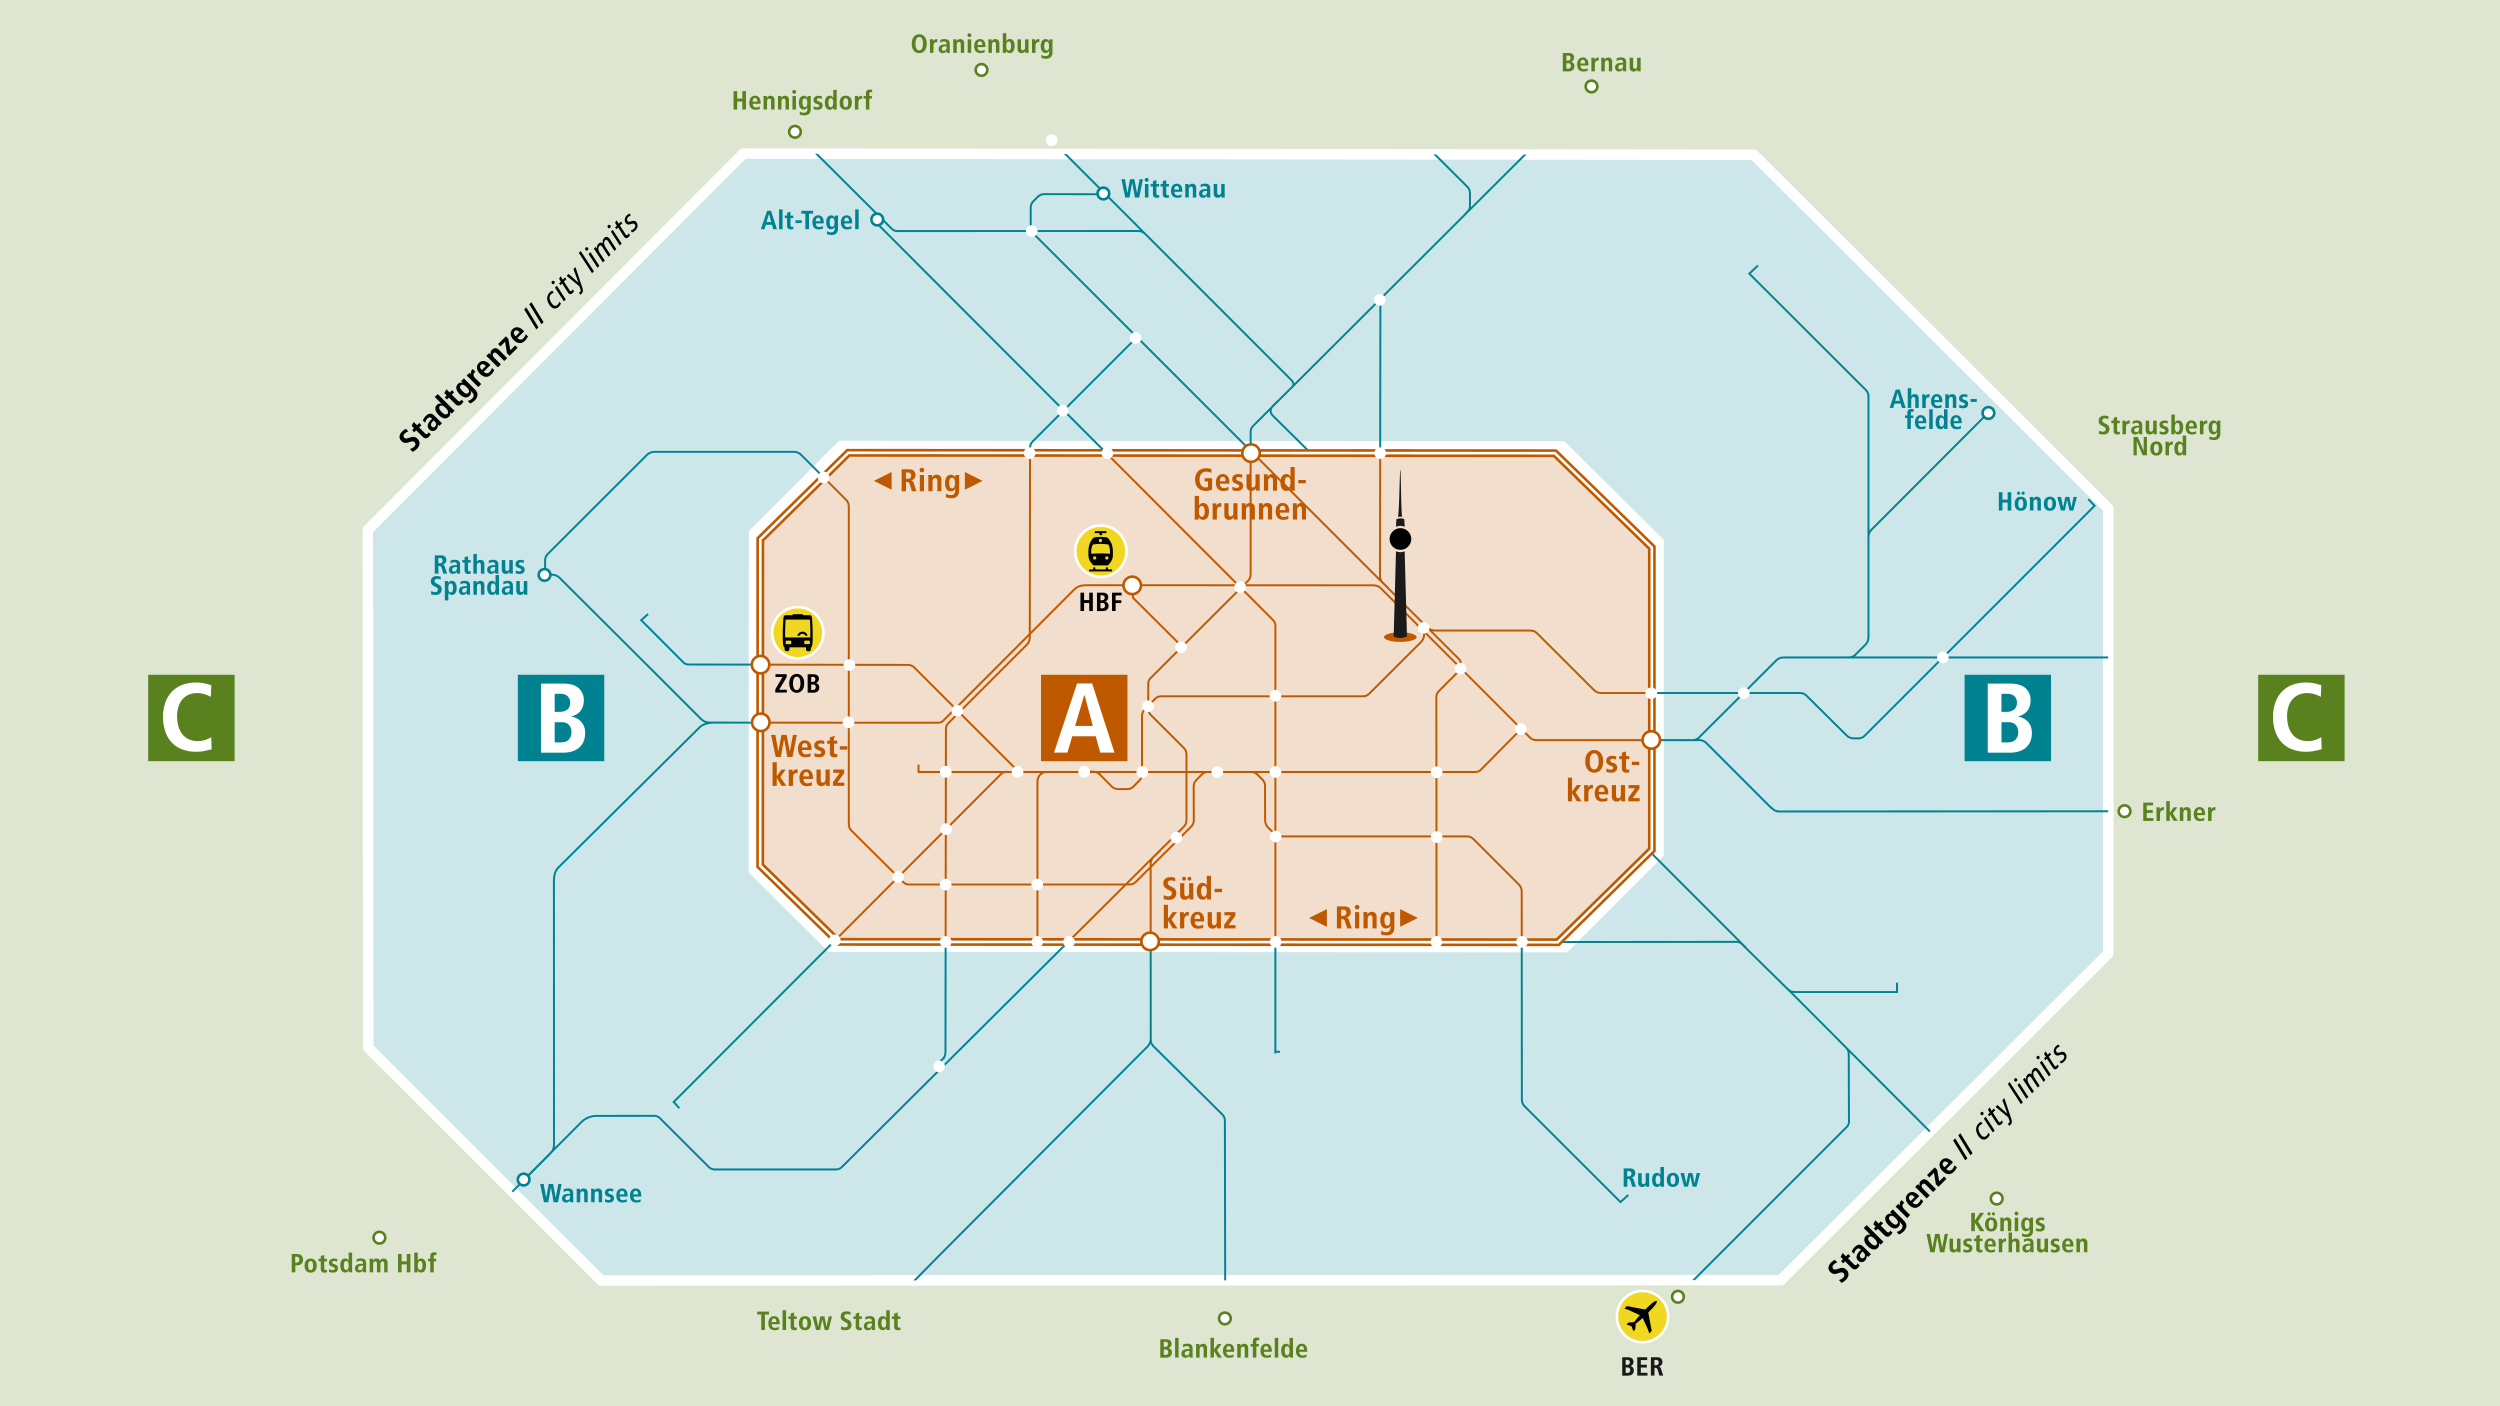 <svg id="Ebene_1" data-name="Ebene 1" xmlns="http://www.w3.org/2000/svg" viewBox="0 0 1920 1080"><defs><clipPath id="clip-path"><path class="cls-1" d="M1768 1146V-66H152v1212zm-148.89-413.62l-251.37 250.74-906 .32-178.93-178.82-.32-397.62 288.38-289 776.12.88 272.12 271.55v342z"/></clipPath><clipPath id="clip-path-2"><path clip-path="url(#clip-path)" fill="none" d="M0 0h1920v1080H0z"/></clipPath><clipPath id="clip-path-3"><path class="cls-1" d="M1619.11 732.38v-342L1347 118.86 570.87 118 282.49 407l.32 397.62 178.93 178.82 906-.32 251.38-250.74zm-348-79.26l-74.74 72.72H642.86l-60.6-60.6v-252.5l68.41-66.91 543.79.3 76.62 74.69v232.3z"/></clipPath><clipPath id="clip-path-4"><path class="cls-1" d="M586.38 415.78l67.16-65.66 539.48.3 74.02 71.68v229.52l-71.85 70.18-549.41-.29-59.48-57.79.08-247.94z"/></clipPath><style>.cls-1,.cls-14,.cls-16,.cls-17,.cls-18,.cls-24{fill:none}.cls-24{stroke:#fff}.cls-6{fill:#fff}.cls-16{stroke:#59821f}.cls-14,.cls-16,.cls-17,.cls-18{stroke-miterlimit:3.86}.cls-14{stroke-width:1.51px}.cls-17{stroke:#008291}.cls-14,.cls-18{stroke:#bf5900}.cls-24{stroke-miterlimit:10}.cls-16,.cls-17,.cls-18,.cls-24{stroke-width:2.02px}.cls-19{fill:#bf5900}.cls-20{fill:#1a1a1a}.cls-21{fill:#008291}.cls-22{fill:#59821f}.cls-23{fill:#f0d722}</style></defs><path fill="#dee6d2" d="M0 0v1080h1920V0H0z"/><path fill="#cce6e9" d="M1367.74 983.12l251.37-250.74V390.41l-272.12-271.55-776.12-.88L282.49 407l.32 397.62 178.93 178.82 906-.32z"/><path stroke-linejoin="round" stroke-width="8.08" stroke="#fff" fill="none" d="M1367.74 983.12l251.37-250.74V390.41l-272.12-271.55-776.12-.88L282.49 407l.32 397.62 178.93 178.82 906-.32h0z"/><path class="cls-6" d="M575.04 407.89l69.33-69.4 556.98.32 76.41 75.76v242.6l-74.18 74.19-567.22-.31-61.41-61.08.09-262.08z"/><path fill="#f2decc" d="M586.38 415.78l67.16-65.66 539.48.3 74.02 71.68v229.52l-71.85 70.18-549.41-.29-59.48-57.79.08-247.94z"/><g clip-path="url(#clip-path-2)"><path d="M1165.17 563l-27.34 27.6a9.1 9.1 0 01-2.24 1.8 9.27 9.27 0 01-3 .49H746.64m3.08 0h-44.29v-5.73M497.75 471.58l-5.33 4.69 31.82 31.87a6.08 6.08 0 005.16 2.2l167.8.31a7.06 7.06 0 015.13 2.15l78.13 78.08a9.93 9.93 0 002.12 1.53 10.2 10.2 0 003.19.5h3.39m47.37-.28h2.83a11.2 11.2 0 012.87.55 10.94 10.94 0 012.24 1.45l9.09 9.14a11.1 11.1 0 002.19 1.64 10.94 10.94 0 003.07.63h6.76a6.17 6.17 0 005-2.14l4.37-4.37a10.17 10.17 0 001.59-2.23 10.5 10.5 0 00.52-3.19V550a11.51 11.51 0 01.53-2.83 11.91 11.91 0 011.62-2.46l7.66-7.77a9.52 9.52 0 012.23-1.69 9.66 9.66 0 013-.49h154.38a10 10 0 003-.52 10.29 10.29 0 002.38-1.77l39.77-39.69a12.42 12.42 0 001.53-2.44 12.21 12.21 0 00.56-2.9v-7.94m-572 371.6l-4.32-4.78 251.26-251.69a6.43 6.43 0 015.94-1.72m29.31 0a6.54 6.54 0 00-5 2 7.9 7.9 0 00-2.15 5.15v122.77m73.21-272.73l.13 8.94 35.91 35.75m190.56-12.71a12.11 12.11 0 002.37 1.57 11.83 11.83 0 003 .6h73.36a10.69 10.69 0 012.92.55 10.41 10.41 0 012.21 1.55l43.81 43.68a11.37 11.37 0 002.3 1.61 11.81 11.81 0 002.92.61h152.79a7 7 0 015.11 2l31 30.7a7.61 7.61 0 005.19 2.1h3.45a6.66 6.66 0 005.21-2.15l176.45-176.46-4.89-5.12m-932.5-214L977.49 476a6 6 0 012 4.82v328.26m3.6-1.33h-3.91m271.34 110l-6 5.42-73.52-73.45a10.83 10.83 0 01-1.65-2.36 11.35 11.35 0 01-.56-3.12l-.12-159.84a11.85 11.85 0 00-.57-2.69 11.29 11.29 0 00-1.58-2.39l-34.8-34.8a10.6 10.6 0 00-2.39-1.66 10.4 10.4 0 00-2.7-.5H983.74a10.39 10.39 0 01-2.84-.52 10.6 10.6 0 01-2.18-1.51l-5-5a11.21 11.21 0 01-1.39-2 11.84 11.84 0 01-.71-3.12l-.08-26.4a6.71 6.71 0 00-2.09-5.14l-3.58-3.59a7.44 7.44 0 00-6-2.22m-32 .07a6.6 6.6 0 00-5.13 2.11l-3.74 3.82a9.85 9.85 0 00-1.75 2.38 10 10 0 00-.49 3l.08 25.45a10.07 10.07 0 01-.48 2.94 9.76 9.76 0 01-1.5 2.17l-42.39 42.32a10.5 10.5 0 01-2.4 1.7 10.25 10.25 0 01-2.69.47h-168.9a9.36 9.36 0 01-2.8-.42 9.08 9.08 0 01-2.28-1.72L654 638a10.25 10.25 0 01-1.62-2.28 10.56 10.56 0 01-.52-3V388.91a10.85 10.85 0 00-.49-2.72 10.67 10.67 0 00-1.52-2.28L615 349.07a7.93 7.93 0 00-5-2.06H502.34a12.21 12.21 0 00-3 .65 12.38 12.38 0 00-2.41 1.63l-76 75.91a10.61 10.61 0 00-1.83 2.6 11 11 0 00-.47 2.66l.07 9.66m647.59 11.65l-4.3-4.24a6.83 6.83 0 01-2.16-5.25l.31-210.18m43.12 487.35l-.07-114.23-.09-69.54a10.26 10.26 0 01.39-2.58 10.11 10.11 0 011.76-2.59l15-15a7.33 7.33 0 001.85-4.87 6.81 6.81 0 00-2.16-5L794.51 180.26a14.56 14.56 0 01-2.06-2.82 14.52 14.52 0 01-.87-4v-14a10.45 10.45 0 01.55-2.77 10.71 10.71 0 011.69-2.32l3.19-3.19a10.54 10.54 0 012.16-1.51 10.38 10.38 0 012.88-.55l47.39.08m-130.54 669l5.21-4.92a11 11 0 001.48-2.24 10.78 10.78 0 00.53-2.86l.35-247.87a6.58 6.58 0 012.31-5.36l60-60a12.08 12.08 0 001.53-2.29 12.59 12.59 0 00.56-4.31l.2-144.2a6.82 6.82 0 012.06-5.13l79.95-80M755.57 55.67l236.17 236.21c1.24 1.2 2.52 3.38.73 5.21L962.53 327a9.26 9.26 0 00-1.63 2.26 9.4 9.4 0 00-.41 2.88v108.38a11.31 11.31 0 01-.44 3.09 11 11 0 01-1.68 2.56l-74.46 74.31a9.81 9.81 0 00-1.64 2.32 9.53 9.53 0 00-.42 2.77v18.22a10 10 0 00.57 3.32 10.24 10.24 0 001.67 2.23l25.09 25.09a9.93 9.93 0 011.57 2.28 10.06 10.06 0 01.45 2.89v50.26a10.57 10.57 0 01-.54 2.87 10.69 10.69 0 01-1.55 2.26L646.84 896a6.74 6.74 0 01-5.14 2.16h-92.37a6.76 6.76 0 01-5.23-2.16l-37-36.94a6.26 6.26 0 00-5.12-2.1l-43.87.06a16.3 16.3 0 00-11.82 5l-47 47.08m484.5-110.8a14.42 14.42 0 01-.61 2.57 14.12 14.12 0 01-1.43 2.43l-161 161.49m.16-.16l-25.21 25.61a11.33 11.33 0 01-2.4 1.63 10.91 10.91 0 01-2.78.52h-45.66v7.16m296.13 14L940.71 861a10.14 10.14 0 00-.5-3 10 10 0 00-1.7-2.32l-52.71-52.23a10.68 10.68 0 01-1.43-2 10.25 10.25 0 01-.6-3l-.08-135.22a7.52 7.52 0 012.16-5l5.17-4.95m-11.68-473.74a7.54 7.54 0 00-5.28-2.13l-184.43.05a9.52 9.52 0 01-2.81-.4 9.33 9.33 0 01-2.34-1.74l-73.94-73.66m1021.12 521.39l-265.29.17a13.51 13.51 0 01-3.23-.7c-1.1-.49-6.8-6-2.55-1.74l-50.31-50.33a7.46 7.46 0 00-5.16-2.05l-15.16.11m1.32 424L1417.8 866a6.09 6.09 0 002.2-5.26l-.17-51a10.12 10.12 0 00-.29-2.35 10.52 10.52 0 00-1.74-2.82m-45-45.12l160.3 160.64M987.59 302l233.65-233.19m235.68 685.9v7.16h-78.64l-2.78-.36-2.24-1.56-34.87-34.27a6.31 6.31 0 00-5.19-2.34l-157.07.16M717.15 555c3.93 0 5.41.31 7.19-1.47l96.75-96.88c5.45-5.45 6.51-7.14 13.8-7.21l220.24.07a12.06 12.06 0 012.93.62 11.65 11.65 0 012.18 1.41l114.7 114.87a10.35 10.35 0 002.12 1.48 10.11 10.11 0 002.89.53h119.87a7.25 7.25 0 005.53-2.54l58.79-58.65a7.91 7.91 0 015.27-2.3h283.34a7.37 7.37 0 005.64-2.72l33.56-34a10.24 10.24 0 001.61-2.35 10.46 10.46 0 00.45-2.83l-.09-116.79h-5.73M1435 411.89a11.91 11.91 0 01.65-2.75 12.44 12.44 0 011.63-2.32l92.52-92.67M414.31 441.25h7.38c3 0 5.75.25 8 2.47l66.69 66.47 41.91 41.91a14.69 14.69 0 002.52 1.86 14.33 14.33 0 004.08 1l172.3.11m-167-.22c-4.41 0-9.87.67-13 3.84L429.07 666c-3.18 3.17-3.65 7.25-3.65 11.37l.07 200.63c0 4.53-1.06 6.1-4 9.08l-57 57.2c-4.86 4.87-5.31 6.6-13 6.6h-60.12m1124.18-446h4.51a6.81 6.81 0 005.18-2.36l7.6-7.6a12.29 12.29 0 001.51-2.31 12.42 12.42 0 00.63-2.94V304.52a10 10 0 00-.5-2.83 10.25 10.25 0 00-1.67-2.34l-89.34-89.18 6.64-6.25M783.45 83.71l22.43 22.57a11.46 11.46 0 002.14 1.46 11.3 11.3 0 002.93.63h10a10 10 0 003-.54 9.83 9.83 0 002.34-1.84l2.9-2.9a6.21 6.21 0 015.27-2.08l246.68-.12a12.11 12.11 0 012.81.59 12.23 12.23 0 012.42 1.55l40.51 40.38a11.1 11.1 0 011.55 2.26 10.94 10.94 0 01.51 2.94v8.89a8.83 8.83 0 01-.37 2.92 9.23 9.23 0 01-1.59 2.21l-2 2.05m-143.49 143.2l-3.38 3.34c-3.05 3-2.78 5.77-.49 8.11l26.87 26.55a6.36 6.36 0 005.18 2.21h4.13m254.43 304.07a11.27 11.27 0 00.63 3 11.5 11.5 0 001.59 2.26l70.46 70.48" stroke-width="1.51" stroke-miterlimit="3.86" stroke="#59821f" fill="none"/></g><g clip-path="url(#clip-path-3)"><path d="M1165.17 563l-27.34 27.6a9.1 9.1 0 01-2.24 1.8 9.27 9.27 0 01-3 .49H746.64m3.08 0h-44.29v-5.73M497.75 471.58l-5.33 4.69 31.82 31.87a6.08 6.08 0 005.16 2.2l167.8.31a7.06 7.06 0 015.13 2.15l78.13 78.08a9.93 9.93 0 002.12 1.53 10.2 10.2 0 003.19.5h3.39m47.37-.28h2.83a11.2 11.2 0 012.87.55 10.94 10.94 0 012.24 1.45l9.09 9.14a11.1 11.1 0 002.19 1.64 10.94 10.94 0 003.07.63h6.76a6.17 6.17 0 005-2.14l4.37-4.37a10.17 10.17 0 001.59-2.23 10.5 10.5 0 00.52-3.19V550a11.51 11.51 0 01.53-2.83 11.91 11.91 0 011.62-2.46l7.66-7.77a9.52 9.52 0 012.23-1.69 9.66 9.66 0 013-.49h154.38a10 10 0 003-.52 10.29 10.29 0 002.38-1.77l39.77-39.69a12.42 12.42 0 001.53-2.44 12.21 12.21 0 00.56-2.9v-7.94m-572 371.6l-4.32-4.78 251.26-251.69a6.43 6.43 0 015.94-1.72m29.31 0a6.54 6.54 0 00-5 2 7.9 7.9 0 00-2.15 5.15v122.77m73.21-272.73l.13 8.94 35.91 35.75m190.56-12.71a12.11 12.11 0 002.37 1.57 11.83 11.83 0 003 .6h73.36a10.69 10.69 0 012.92.55 10.41 10.41 0 012.21 1.55l43.81 43.68a11.37 11.37 0 002.3 1.61 11.81 11.81 0 002.92.61h152.79a7 7 0 015.11 2l31 30.7a7.61 7.61 0 005.19 2.1h3.45a6.66 6.66 0 005.21-2.15l176.45-176.46-4.89-5.12m-932.5-214L977.49 476a6 6 0 012 4.82v328.26m3.6-1.33h-3.91m271.34 110l-6 5.42-73.52-73.45a10.83 10.83 0 01-1.65-2.36 11.35 11.35 0 01-.56-3.12l-.12-159.84a11.85 11.85 0 00-.57-2.69 11.29 11.29 0 00-1.58-2.39l-34.8-34.8a10.6 10.6 0 00-2.39-1.66 10.4 10.4 0 00-2.7-.5H983.74a10.39 10.39 0 01-2.84-.52 10.6 10.6 0 01-2.18-1.51l-5-5a11.21 11.21 0 01-1.39-2 11.84 11.84 0 01-.71-3.12l-.08-26.4a6.71 6.71 0 00-2.09-5.14l-3.58-3.59a7.44 7.44 0 00-6-2.22m-32 .07a6.6 6.6 0 00-5.13 2.11l-3.74 3.82a9.85 9.85 0 00-1.75 2.38 10 10 0 00-.49 3l.08 25.45a10.07 10.07 0 01-.48 2.94 9.76 9.76 0 01-1.5 2.17l-42.39 42.32a10.5 10.5 0 01-2.4 1.7 10.25 10.25 0 01-2.69.47h-168.9a9.36 9.36 0 01-2.8-.42 9.08 9.08 0 01-2.28-1.72L654 638a10.25 10.25 0 01-1.62-2.28 10.56 10.56 0 01-.52-3V388.91a10.85 10.85 0 00-.49-2.72 10.67 10.67 0 00-1.52-2.28L615 349.07a7.93 7.93 0 00-5-2.06H502.34a12.21 12.21 0 00-3 .65 12.38 12.38 0 00-2.41 1.63l-76 75.91a10.61 10.61 0 00-1.83 2.6 11 11 0 00-.47 2.66l.07 9.66m647.59 11.65l-4.3-4.24a6.83 6.83 0 01-2.16-5.25l.31-210.18m43.12 487.35l-.07-114.23-.09-69.54a10.26 10.26 0 01.39-2.58 10.11 10.11 0 011.76-2.59l15-15a7.33 7.33 0 001.85-4.87 6.81 6.81 0 00-2.16-5L794.51 180.26a14.56 14.56 0 01-2.06-2.82 14.52 14.52 0 01-.87-4v-14a10.45 10.45 0 01.55-2.77 10.71 10.71 0 011.69-2.32l3.19-3.19a10.54 10.54 0 012.16-1.51 10.38 10.38 0 012.88-.55l47.39.08m-130.54 669l5.21-4.92a11 11 0 001.48-2.24 10.78 10.78 0 00.53-2.86l.35-247.87a6.58 6.58 0 012.31-5.36l60-60a12.08 12.08 0 001.53-2.29 12.59 12.59 0 00.56-4.31l.2-144.2a6.82 6.82 0 012.06-5.13l79.95-80M755.57 55.67l236.17 236.21c1.24 1.2 2.52 3.38.73 5.21L962.53 327a9.26 9.26 0 00-1.63 2.26 9.4 9.4 0 00-.41 2.88v108.38a11.31 11.31 0 01-.44 3.09 11 11 0 01-1.68 2.56l-74.46 74.31a9.81 9.81 0 00-1.64 2.32 9.53 9.53 0 00-.42 2.77v18.22a10 10 0 00.57 3.32 10.24 10.24 0 001.67 2.23l25.09 25.09a9.93 9.93 0 011.57 2.28 10.06 10.06 0 01.45 2.89v50.26a10.57 10.57 0 01-.54 2.87 10.69 10.69 0 01-1.55 2.26L646.84 896a6.74 6.74 0 01-5.14 2.16h-92.37a6.76 6.76 0 01-5.23-2.16l-37-36.94a6.26 6.26 0 00-5.12-2.1l-43.87.06a16.3 16.3 0 00-11.82 5l-47 47.08m484.5-110.8a14.42 14.42 0 01-.61 2.57 14.12 14.12 0 01-1.43 2.43l-161 161.49m.16-.16l-25.21 25.61a11.33 11.33 0 01-2.4 1.63 10.91 10.91 0 01-2.78.52h-45.66v7.16m296.13 14L940.71 861a10.14 10.14 0 00-.5-3 10 10 0 00-1.7-2.32l-52.71-52.23a10.68 10.68 0 01-1.43-2 10.25 10.25 0 01-.6-3l-.08-135.22a7.52 7.52 0 012.16-5l5.17-4.95m-11.68-473.74a7.54 7.54 0 00-5.28-2.13l-184.43.05a9.52 9.52 0 01-2.81-.4 9.33 9.33 0 01-2.34-1.74l-73.94-73.66m1021.12 521.39l-265.29.17a13.51 13.51 0 01-3.23-.7c-1.1-.49-6.8-6-2.55-1.74l-50.31-50.33a7.46 7.46 0 00-5.16-2.05l-15.16.11m1.32 424L1417.8 866a6.09 6.09 0 002.2-5.26l-.17-51a10.12 10.12 0 00-.29-2.35 10.52 10.52 0 00-1.74-2.82m-45-45.12l160.3 160.64M987.59 302l233.65-233.19m235.68 685.9v7.16h-78.64l-2.78-.36-2.24-1.56-34.87-34.27a6.31 6.31 0 00-5.19-2.34l-157.07.16M717.15 555c3.93 0 5.41.31 7.19-1.47l96.75-96.88c5.45-5.45 6.51-7.14 13.8-7.21l220.24.07a12.06 12.06 0 012.93.62 11.65 11.65 0 012.18 1.41l114.7 114.87a10.35 10.35 0 002.12 1.48 10.11 10.11 0 002.89.53h119.87a7.25 7.25 0 005.53-2.54l58.79-58.65a7.91 7.91 0 015.27-2.3h283.34a7.37 7.37 0 005.64-2.72l33.56-34a10.24 10.24 0 001.61-2.35 10.46 10.46 0 00.45-2.83l-.09-116.79h-5.73M1435 411.89a11.91 11.91 0 01.65-2.75 12.44 12.44 0 011.63-2.32l92.52-92.67M414.31 441.25h7.38c3 0 5.75.25 8 2.47l66.69 66.47 41.91 41.91a14.69 14.69 0 002.52 1.86 14.33 14.33 0 004.08 1l172.3.11m-167-.22c-4.41 0-9.87.67-13 3.84L429.07 666c-3.18 3.17-3.65 7.25-3.65 11.37l.07 200.63c0 4.53-1.06 6.1-4 9.08l-57 57.2c-4.86 4.87-5.31 6.6-13 6.6h-60.12m1124.18-446h4.51a6.81 6.81 0 005.18-2.36l7.6-7.6a12.29 12.29 0 001.51-2.31 12.42 12.42 0 00.63-2.94V304.52a10 10 0 00-.5-2.83 10.25 10.25 0 00-1.67-2.34l-89.34-89.18 6.64-6.25M783.45 83.71l22.43 22.57a11.46 11.46 0 002.14 1.46 11.3 11.3 0 002.93.63h10a10 10 0 003-.54 9.83 9.83 0 002.34-1.84l2.9-2.9a6.21 6.21 0 015.27-2.08l246.68-.12a12.11 12.11 0 012.81.59 12.23 12.23 0 012.42 1.55l40.51 40.38a11.1 11.1 0 011.55 2.26 10.94 10.94 0 01.51 2.94v8.89a8.83 8.83 0 01-.37 2.92 9.23 9.23 0 01-1.59 2.21l-2 2.05m-143.49 143.2l-3.38 3.34c-3.05 3-2.78 5.77-.49 8.11l26.87 26.55a6.36 6.36 0 005.18 2.21h4.13m254.43 304.07a11.27 11.27 0 00.63 3 11.5 11.5 0 001.59 2.26l70.46 70.48" stroke="#008291" stroke-width="1.51" stroke-miterlimit="3.86" fill="none"/></g><path d="M582.51 412.71l67.56-66.4.59-.58h.82l542.69.3h.83l.58.58 74.42 72.48.61.59v233.81l-.61.6-72.27 71-.59.58h-.83l-552.67-.29h-.82l-.59-.58-59.83-58.44-.61-.6v-.85l.08-250.73v-.85l.6-.59zM586 415l66.36-65.23 541 .31 73.26 71.31V651.8l-71.09 69.8-551-.29L585.87 664q0-124.51.08-249z" stroke-width="2.02" stroke-miterlimit="10" stroke="#bf5900" fill="none"/><g clip-path="url(#clip-path-4)"><path class="cls-14" d="M1165.17 563l-27.34 27.6a9.1 9.1 0 01-2.24 1.8 9.27 9.27 0 01-3 .49H746.64m3.08 0h-44.29v-5.73M497.75 471.58l-5.33 4.69 31.82 31.87a6.08 6.08 0 005.16 2.2l167.8.31a7.06 7.06 0 015.13 2.15l78.13 78.08a9.93 9.93 0 002.12 1.53 10.2 10.2 0 003.19.5h3.39m47.37-.28h2.83a11.2 11.2 0 012.87.55 10.94 10.94 0 012.24 1.45l9.09 9.14a11.1 11.1 0 002.19 1.64 10.94 10.94 0 003.07.63h6.76a6.17 6.17 0 005-2.14l4.37-4.37a10.17 10.17 0 001.59-2.23 10.5 10.5 0 00.52-3.19V550a11.51 11.51 0 01.53-2.83 11.91 11.91 0 011.62-2.46l7.66-7.77a9.52 9.52 0 012.23-1.69 9.66 9.66 0 013-.49h154.38a10 10 0 003-.52 10.29 10.29 0 002.38-1.77l39.77-39.69a12.42 12.42 0 001.53-2.44 12.21 12.21 0 00.56-2.9v-7.94m-572 371.6l-4.32-4.78 251.26-251.69a6.43 6.43 0 015.94-1.72m29.31 0a6.54 6.54 0 00-5 2 7.9 7.9 0 00-2.15 5.15v122.77m73.21-272.73l.13 8.94 35.91 35.75m190.56-12.71a12.11 12.11 0 002.37 1.57 11.83 11.83 0 003 .6h73.36a10.69 10.69 0 012.92.55 10.41 10.41 0 012.21 1.55l43.81 43.68a11.37 11.37 0 002.3 1.61 11.81 11.81 0 002.92.61h152.79a7 7 0 015.11 2l31 30.7a7.61 7.61 0 005.19 2.1h3.45a6.66 6.66 0 005.21-2.15l176.45-176.46-4.89-5.12m-932.5-214L977.49 476a6 6 0 012 4.82v328.26m3.6-1.33h-3.91m271.34 110l-6 5.42-73.52-73.45a10.83 10.83 0 01-1.65-2.36 11.35 11.35 0 01-.56-3.12l-.12-159.84a11.85 11.85 0 00-.57-2.69 11.29 11.29 0 00-1.58-2.39l-34.8-34.8a10.6 10.6 0 00-2.39-1.66 10.4 10.4 0 00-2.7-.5H983.74a10.39 10.39 0 01-2.84-.52 10.6 10.6 0 01-2.18-1.51l-5-5a11.21 11.21 0 01-1.39-2 11.84 11.84 0 01-.71-3.12l-.08-26.4a6.71 6.71 0 00-2.09-5.14l-3.58-3.59a7.44 7.44 0 00-6-2.22m-32 .07a6.6 6.6 0 00-5.13 2.11l-3.74 3.82a9.85 9.85 0 00-1.75 2.38 10 10 0 00-.49 3l.08 25.45a10.07 10.07 0 01-.48 2.94 9.76 9.76 0 01-1.5 2.17l-42.39 42.32a10.5 10.5 0 01-2.4 1.7 10.25 10.25 0 01-2.69.47h-168.9a9.36 9.36 0 01-2.8-.42 9.08 9.08 0 01-2.28-1.72L654 638a10.25 10.25 0 01-1.62-2.28 10.56 10.56 0 01-.52-3V388.91a10.85 10.85 0 00-.49-2.72 10.67 10.67 0 00-1.52-2.28L615 349.07a7.93 7.93 0 00-5-2.06H502.34a12.21 12.21 0 00-3 .65 12.38 12.38 0 00-2.41 1.63l-76 75.91a10.61 10.61 0 00-1.83 2.6 11 11 0 00-.47 2.66l.07 9.66m647.59 11.65l-4.3-4.24a6.83 6.83 0 01-2.16-5.25l.31-210.18m43.12 487.35l-.07-114.23-.09-69.54a10.26 10.26 0 01.39-2.58 10.11 10.11 0 011.76-2.59l15-15a7.33 7.33 0 001.85-4.87 6.81 6.81 0 00-2.16-5L794.51 180.26a14.56 14.56 0 01-2.06-2.82 14.52 14.52 0 01-.87-4v-14a10.45 10.45 0 01.55-2.77 10.71 10.71 0 011.69-2.32l3.19-3.19a10.54 10.54 0 012.16-1.51 10.38 10.38 0 012.88-.55l47.39.08m-130.54 669l5.21-4.92a11 11 0 001.48-2.24 10.78 10.78 0 00.53-2.86l.35-247.87a6.58 6.58 0 012.31-5.36l60-60a12.08 12.08 0 001.53-2.29 12.59 12.59 0 00.56-4.31l.2-144.2a6.82 6.82 0 012.06-5.13l79.95-80M755.57 55.67l236.17 236.21c1.24 1.2 2.52 3.38.73 5.21L962.53 327a9.26 9.26 0 00-1.63 2.26 9.4 9.4 0 00-.41 2.88v108.38a11.31 11.31 0 01-.44 3.09 11 11 0 01-1.68 2.56l-74.46 74.31a9.81 9.81 0 00-1.64 2.32 9.53 9.53 0 00-.42 2.77v18.22a10 10 0 00.57 3.32 10.24 10.24 0 001.67 2.23l25.09 25.09a9.93 9.93 0 011.57 2.28 10.06 10.06 0 01.45 2.89v50.26a10.57 10.57 0 01-.54 2.87 10.69 10.69 0 01-1.55 2.26L646.84 896a6.74 6.74 0 01-5.14 2.16h-92.37a6.76 6.76 0 01-5.23-2.16l-37-36.94a6.26 6.26 0 00-5.12-2.1l-43.87.06a16.3 16.3 0 00-11.82 5l-47 47.08m484.5-110.8a14.42 14.42 0 01-.61 2.57 14.12 14.12 0 01-1.43 2.43l-161 161.49M941 1013.56L940.71 861a10.14 10.14 0 00-.5-3 10 10 0 00-1.7-2.32l-52.71-52.23a10.68 10.68 0 01-1.43-2 10.25 10.25 0 01-.6-3l-.08-135.22a7.52 7.52 0 012.16-5l5.17-4.95m-11.68-473.74a7.54 7.54 0 00-5.28-2.13l-184.43.05a9.52 9.52 0 01-2.81-.4 9.33 9.33 0 01-2.34-1.74l-73.94-73.66m1021.12 521.39l-265.29.17a13.51 13.51 0 01-3.23-.7c-1.1-.49-6.8-6-2.55-1.74l-50.31-50.33a7.46 7.46 0 00-5.16-2.05l-15.16.11"/><path d="M1456.92 754.71v7.16h-78.64l-2.78-.36-2.24-1.56-34.87-34.27a6.31 6.31 0 00-5.19-2.34l-157.07.16" stroke="#989b9a" stroke-width="1.51" stroke-miterlimit="3.86" fill="none"/><path class="cls-14" d="M717.15 555c3.93 0 5.41.31 7.19-1.47l96.75-96.88c5.45-5.45 6.51-7.14 13.8-7.21l220.24.07a12.06 12.06 0 012.93.62 11.65 11.65 0 012.18 1.41l114.7 114.87a10.35 10.35 0 002.12 1.48 10.11 10.11 0 002.89.53h119.87a7.25 7.25 0 005.53-2.54l58.79-58.65a7.91 7.91 0 015.27-2.3h283.34a7.37 7.37 0 005.64-2.72l33.56-34a10.24 10.24 0 001.61-2.35 10.46 10.46 0 00.45-2.83l-.09-116.79h-5.73M1435 411.89a11.91 11.91 0 01.65-2.75 12.44 12.44 0 011.63-2.32l92.52-92.67M414.31 441.25h7.38c3 0 5.75.25 8 2.47l66.69 66.47 41.91 41.91a14.69 14.69 0 002.52 1.86 14.33 14.33 0 004.08 1l172.3.11m-167-.22c-4.41 0-9.87.67-13 3.84L429.07 666c-3.18 3.17-3.65 7.25-3.65 11.37l.07 200.63c0 4.53-1.06 6.1-4 9.08l-57 57.2c-4.86 4.87-5.31 6.6-13 6.6h-60.12m1124.18-446h4.51a6.81 6.81 0 005.18-2.36l7.6-7.6a12.29 12.29 0 001.51-2.31 12.42 12.42 0 00.63-2.94V304.52a10 10 0 00-.5-2.83 10.25 10.25 0 00-1.67-2.34l-89.34-89.18 6.64-6.25M783.45 83.71l22.43 22.57a11.46 11.46 0 002.14 1.46 11.3 11.3 0 002.93.63h10a10 10 0 003-.54 9.83 9.83 0 002.34-1.84l2.9-2.9a6.21 6.21 0 015.27-2.08l246.68-.12a12.11 12.11 0 012.81.59 12.23 12.23 0 012.42 1.55l40.51 40.38a11.1 11.1 0 011.55 2.26 10.94 10.94 0 01.51 2.94v8.89a8.83 8.83 0 01-.37 2.92 9.23 9.23 0 01-1.59 2.21l-2 2.05m-143.49 143.2l-3.38 3.34c-3.05 3-2.78 5.77-.49 8.11l26.87 26.55a6.36 6.36 0 005.18 2.21h4.13m254.43 304.07a11.27 11.27 0 00.63 3 11.5 11.5 0 001.59 2.26l70.46 70.48"/></g><path class="cls-6" d="M606.08 101.23a4.46 4.46 0 114.46 4.47 4.46 4.46 0 01-4.46-4.47z"/><path class="cls-16" d="M606.08 101.23a4.46 4.46 0 114.46 4.47 4.46 4.46 0 01-4.46-4.47z"/><path class="cls-6" d="M749.32 53.71a4.47 4.47 0 114.46 4.46 4.46 4.46 0 01-4.46-4.46z"/><path class="cls-16" d="M749.32 53.71a4.47 4.47 0 114.46 4.46 4.46 4.46 0 01-4.46-4.46z"/><path class="cls-6" d="M1217.82 66.41a4.47 4.47 0 114.46 4.46 4.46 4.46 0 01-4.46-4.46z"/><path class="cls-16" d="M1217.82 66.41a4.47 4.47 0 114.46 4.46 4.46 4.46 0 01-4.46-4.46z"/><path class="cls-6" d="M1522.65 317.18a4.47 4.47 0 114.46 4.46 4.47 4.47 0 01-4.46-4.46z"/><path class="cls-17" d="M1522.65 317.18a4.47 4.47 0 114.46 4.46 4.47 4.47 0 01-4.46-4.46z"/><path class="cls-6" d="M1627.17 623a4.47 4.47 0 114.46 4.47 4.46 4.46 0 01-4.46-4.47z"/><path class="cls-16" d="M1627.17 623a4.47 4.47 0 114.46 4.47 4.46 4.46 0 01-4.46-4.47z"/><path class="cls-6" d="M1529 920.52a4.47 4.47 0 114.47 4.46 4.47 4.47 0 01-4.47-4.46z"/><path class="cls-16" d="M1529 920.52a4.47 4.47 0 114.47 4.46 4.47 4.47 0 01-4.47-4.46z"/><path class="cls-6" d="M1284.21 995.93a4.47 4.47 0 114.46 4.47 4.46 4.46 0 01-4.46-4.47z"/><path class="cls-16" d="M1284.21 995.93a4.47 4.47 0 114.46 4.47 4.46 4.46 0 01-4.46-4.47z"/><path class="cls-6" d="M936.25 1012.58a4.47 4.47 0 114.47 4.46 4.47 4.47 0 01-4.47-4.46z"/><path class="cls-16" d="M936.25 1012.58a4.47 4.47 0 114.47 4.46 4.47 4.47 0 01-4.47-4.46z"/><path class="cls-6" d="M286.91 950.54a4.47 4.47 0 114.46 4.47 4.46 4.46 0 01-4.46-4.47z"/><path class="cls-16" d="M286.91 950.54a4.47 4.47 0 114.46 4.47 4.46 4.46 0 01-4.46-4.47z"/><path class="cls-6" d="M397.69 905.93a4.47 4.47 0 114.47 4.46 4.47 4.47 0 01-4.47-4.46z"/><path class="cls-17" d="M397.69 905.93a4.47 4.47 0 114.47 4.46 4.47 4.47 0 01-4.47-4.46z"/><path class="cls-6" d="M413.74 441.49a4.46 4.46 0 114.46 4.51 4.46 4.46 0 01-4.46-4.47z"/><path class="cls-17" d="M413.74 441.49a4.46 4.46 0 114.46 4.51 4.46 4.46 0 01-4.46-4.47z"/><path class="cls-6" d="M669.26 168.6a4.47 4.47 0 114.46 4.46 4.47 4.47 0 01-4.46-4.46z"/><path class="cls-17" d="M669.26 168.6a4.47 4.47 0 114.46 4.46 4.47 4.47 0 01-4.46-4.46z"/><path class="cls-6" d="M787.9 177.46a4.47 4.47 0 114.47 4.46 4.47 4.47 0 01-4.47-4.46zM842.93 148.61a4.47 4.47 0 114.47 4.47 4.47 4.47 0 01-4.47-4.47z"/><path class="cls-17" d="M842.93 148.61a4.47 4.47 0 114.47 4.47 4.47 4.47 0 01-4.47-4.47z"/><path class="cls-6" d="M803.17 107.72a4.47 4.47 0 114.46 4.47 4.46 4.46 0 01-4.46-4.47zM867.66 259.55a4.47 4.47 0 114.46 4.46 4.47 4.47 0 01-4.46-4.46zM811.67 315.34a4.47 4.47 0 114.47 4.47 4.47 4.47 0 01-4.47-4.47zM1055.16 230.32a4.47 4.47 0 114.47 4.46 4.47 4.47 0 01-4.47-4.46zM1487.62 504.92a4.47 4.47 0 114.46 4.46 4.47 4.47 0 01-4.46-4.46zM1334.8 532.4a4.47 4.47 0 114.47 4.47 4.47 4.47 0 01-4.47-4.47zM647.87 510.71a4.47 4.47 0 114.47 4.47 4.47 4.47 0 01-4.47-4.47zM647.19 554.76a4.47 4.47 0 114.46 4.47 4.47 4.47 0 01-4.46-4.47zM730.7 545.83a4.47 4.47 0 114.47 4.47 4.47 4.47 0 01-4.47-4.47zM721.88 592.72a4.47 4.47 0 114.46 4.46 4.47 4.47 0 01-4.46-4.46zM722.13 636.79a4.47 4.47 0 114.47 4.47 4.47 4.47 0 01-4.47-4.47zM721.82 679.38a4.47 4.47 0 114.46 4.46 4.47 4.47 0 01-4.46-4.46zM685.33 673.56a4.47 4.47 0 114.47 4.44 4.47 4.47 0 01-4.47-4.47zM777 592.72a4.47 4.47 0 114.46 4.46 4.47 4.47 0 01-4.46-4.46zM828.22 592.72a4.47 4.47 0 114.46 4.46 4.47 4.47 0 01-4.46-4.46zM930.44 593a4.47 4.47 0 114.46 4.46 4.47 4.47 0 01-4.46-4.46zM975.1 592.89a4.47 4.47 0 114.46 4.47 4.47 4.47 0 01-4.46-4.47zM948 450.86a4.47 4.47 0 114.47 4.47 4.47 4.47 0 01-4.47-4.47zM1098.9 593.1a4.46 4.46 0 114.46 4.46 4.46 4.46 0 01-4.46-4.46zM1163.6 559.9a4.47 4.47 0 114.46 4.47 4.46 4.46 0 01-4.46-4.47zM1117.21 513.51a4.47 4.47 0 114.46 4.47 4.46 4.46 0 01-4.46-4.47zM1088.91 482.2a4.47 4.47 0 114.47 4.47 4.47 4.47 0 01-4.47-4.47zM716.8 819a4.46 4.46 0 114.46 4.46 4.45 4.45 0 01-4.46-4.46zM721.82 723.4a4.47 4.47 0 114.46 4.46 4.47 4.47 0 01-4.46-4.46zM792.15 679.38a4.46 4.46 0 114.46 4.46 4.46 4.46 0 01-4.46-4.46zM792.15 723.4a4.46 4.46 0 114.46 4.46 4.46 4.46 0 01-4.46-4.46zM816.58 723.4a4.47 4.47 0 114.46 4.46 4.47 4.47 0 01-4.46-4.46zM898.93 643.39a4.47 4.47 0 114.47 4.46 4.47 4.47 0 01-4.47-4.46zM975.22 642.46a4.47 4.47 0 114.46 4.47 4.46 4.46 0 01-4.46-4.47zM975.22 723.38a4.47 4.47 0 114.46 4.47 4.46 4.46 0 01-4.46-4.47zM1098.9 642.89a4.46 4.46 0 114.46 4.47 4.45 4.45 0 01-4.46-4.47zM1098.65 723.38a4.47 4.47 0 114.46 4.47 4.46 4.46 0 01-4.46-4.47zM1164.43 723.38a4.47 4.47 0 114.47 4.47 4.47 4.47 0 01-4.47-4.47zM872.81 592.89a4.47 4.47 0 114.46 4.47 4.46 4.46 0 01-4.46-4.47zM877.27 542.45a4.47 4.47 0 114.47 4.46 4.47 4.47 0 01-4.47-4.46zM975.1 534.35a4.47 4.47 0 114.46 4.46 4.47 4.47 0 01-4.46-4.46zM902.59 497.16a4.47 4.47 0 114.47 4.46 4.47 4.47 0 01-4.47-4.46zM1263.72 532.4a4.47 4.47 0 114.47 4.47 4.47 4.47 0 01-4.47-4.47zM636.63 722.19a4.47 4.47 0 114.46 4.46 4.47 4.47 0 01-4.46-4.46zM846 348.2a4.47 4.47 0 114.47 4.46 4.47 4.47 0 01-4.47-4.46zM1055.53 348a4.46 4.46 0 114.46 4.46 4.46 4.46 0 01-4.46-4.46zM786.28 348a4.47 4.47 0 114.47 4.46 4.47 4.47 0 01-4.47-4.46zM628.13 366.7a4.47 4.47 0 114.47 4.47 4.47 4.47 0 01-4.47-4.47zM577.4 510.47a6.7 6.7 0 116.7 6.7 6.7 6.7 0 01-6.7-6.7z"/><path class="cls-18" d="M577.4 510.47a6.7 6.7 0 116.7 6.7 6.7 6.7 0 01-6.7-6.7z"/><path class="cls-6" d="M577.59 554.76a6.7 6.7 0 116.7 6.7 6.7 6.7 0 01-6.7-6.7z"/><path class="cls-18" d="M577.59 554.76a6.7 6.7 0 116.7 6.7 6.7 6.7 0 01-6.7-6.7z"/><path class="cls-6" d="M876.56 723a6.7 6.7 0 116.7 6.69 6.7 6.7 0 01-6.7-6.69z"/><path class="cls-18" d="M876.56 723a6.7 6.7 0 116.7 6.69 6.7 6.7 0 01-6.7-6.69z"/><path class="cls-6" d="M1261.49 568.29a6.7 6.7 0 116.7 6.7 6.7 6.7 0 01-6.7-6.7z"/><path class="cls-18" d="M1261.49 568.29a6.7 6.7 0 116.7 6.7 6.7 6.7 0 01-6.7-6.7z"/><path class="cls-6" d="M954.1 348a6.7 6.7 0 116.7 6.69 6.7 6.7 0 01-6.7-6.69z"/><path class="cls-18" d="M954.1 348a6.7 6.7 0 116.7 6.69 6.7 6.7 0 01-6.7-6.69z"/><path class="cls-6" d="M862.87 449.6a6.7 6.7 0 116.69 6.69 6.69 6.69 0 01-6.69-6.69z"/><path class="cls-18" d="M862.87 449.6a6.7 6.7 0 116.69 6.69 6.69 6.69 0 01-6.69-6.69z"/><path class="cls-19" d="M1075.45 493c6.93 0 12.54-1.66 12.54-3.7s-5.61-3.71-12.54-3.71-12.53 1.66-12.53 3.71 5.61 3.7 12.53 3.7z"/><path class="cls-20" d="M1072.12 423.35l-1.76 65.36s4 2.83 10.19 0l-1.77-65.36a8 8 0 01-6.66 0zM1072.42 398.71l-.3 5.86a8.06 8.06 0 016.66 0l-.28-5.85a8 8 0 00-3-.63 8.08 8.08 0 00-3 .62zM1075.45 360.82c-.51 0-.68 30.1-1.79 36.17a8 8 0 011.79-.2 7.9 7.9 0 011.39.12c-.88-3.62-.87-36.09-1.39-36.09z"/><path d="M1075.45 422.25a8.29 8.29 0 10-8.2-8.29 8.25 8.25 0 008.2 8.29z"/><path class="cls-21" d="M339.23 452.59a3.85 3.85 0 00-2.38-3.63l-1-.53c-1.76-.91-2.1-1.37-2.1-2.18 0-1 .79-1.72 2-1.72a6 6 0 012.65.67l.08-2.24a8.58 8.58 0 00-3.05-.53c-2.57 0-4.53 1.38-4.53 3.88 0 1.82.57 2.93 3 4.1 2 1 2.45 1.48 2.45 2.49s-.71 1.86-2.23 1.86a6.5 6.5 0 01-2.92-.87l-.12 2.46a10.09 10.09 0 003.35.59c3 0 4.8-1.68 4.8-4.35zm11.47-1c0-3.37-1.31-5.49-3.75-5.49a3 3 0 00-2.75 1.76c0-.29-.06-1.31-.08-1.58h-2.59a17.78 17.78 0 01.11 1.82v13h2.68v-3.88-2a3 3 0 002.77 1.68c2.36 0 3.65-2.28 3.65-5.28zm-2.74-.1c0 2.19-.53 3.44-1.84 3.44s-1.84-1.25-1.84-3.44.63-3.43 1.9-3.43 1.78 1.27 1.78 3.43zm13.14 5.21a17.74 17.74 0 01-.1-2v-4.95c0-1.6-.5-3.7-4-3.7a7.41 7.41 0 00-3.41.77l.14 2.1a4.67 4.67 0 012.85-1c1.6 0 2 .89 2 1.86v.4h-1c-3.59 0-5.13 1.35-5.13 3.54a2.93 2.93 0 003.09 3.17 3.61 3.61 0 003-1.62c0 .24.1 1.17.12 1.41zm-2.52-4.26c0 1.22-.56 2.65-2.14 2.65a1.37 1.37 0 01-1.5-1.54c0-1.21 1-1.94 2.83-1.94h.81v.81zm13.42 4.29v-7.27c0-2.28-1.31-3.33-3.11-3.33a2.87 2.87 0 00-2.79 1.84c0-.31 0-1.44-.06-1.66h-2.54c0 .61.1 1.42.1 2.18v8.24h2.68v-6c0-1.48.63-2.43 1.74-2.43.89 0 1.35.61 1.35 1.92v6.48zm11.33 0c0-.62-.08-1.25-.08-1.87v-13.27h-2.67v6.2a2.94 2.94 0 00-2.77-1.66c-2.38 0-3.65 2.26-3.65 5.27 0 3.38 1.29 5.5 3.75 5.5a3 3 0 002.75-1.78c0 .3.06 1.33.08 1.61zm-2.75-5.25c0 2.17-.6 3.44-1.84 3.44s-1.84-1.27-1.84-3.44.53-3.43 1.84-3.43 1.84 1.27 1.84 3.43zm13.45 5.25a17.74 17.74 0 01-.1-2v-4.95c0-1.6-.51-3.7-4-3.7a7.38 7.38 0 00-3.41.77l.14 2.1a4.67 4.67 0 012.85-1c1.59 0 2 .89 2 1.86v.4h-1c-3.6 0-5.13 1.35-5.13 3.54a2.93 2.93 0 003.09 3.17 3.61 3.61 0 003-1.62c0 .24.1 1.17.12 1.41zm-2.52-4.26c0 1.22-.57 2.65-2.14 2.65a1.37 1.37 0 01-1.5-1.54c0-1.21 1-1.94 2.83-1.94h.81v.81zm13.55 4.26c0-.5-.11-1.25-.11-2v-8.45h-2.66v6.14c0 1.34-.55 2.27-1.74 2.27-.91 0-1.35-.59-1.35-1.92v-6.49h-2.69v7.28c0 2.3 1.31 3.35 3.11 3.35a2.85 2.85 0 002.79-1.86c0 .3 0 1.43.08 1.65zM343.39 440.57l-1.63-5c-.44-1.37-.89-1.77-1.72-2v-.06a3.23 3.23 0 002.75-3.3c0-2-1-3.73-4.24-3.73h-4.63v14.09h2.79v-5.93h.5c1 0 1.54.3 1.92 1.55l1.34 4.38zm-3.43-10a1.93 1.93 0 01-2.08 2h-1.25v-4h1.23a1.87 1.87 0 012.1 2zm13.47 10a18.08 18.08 0 01-.1-2v-4.95c0-1.6-.5-3.7-4-3.7a7.42 7.42 0 00-3.42.77l.14 2.1a4.67 4.67 0 012.85-1c1.6 0 2 .89 2 1.86v.4h-1c-3.59 0-5.13 1.35-5.13 3.54a2.93 2.93 0 003.09 3.17 3.59 3.59 0 003-1.62c0 .24.1 1.17.12 1.42zm-2.52-4.27c0 1.22-.56 2.65-2.14 2.65a1.36 1.36 0 01-1.49-1.54c0-1.21 1-1.94 2.82-1.94h.81v.81zm10.67 4.2l-.05-1.91a2.11 2.11 0 01-.94.2c-.71 0-1.14-.41-1.14-1.44v-5.27h2.08v-1.94h-2.08v-3l-2.66.81v2.16h-1.74v1.94h1.74V438a2.54 2.54 0 002.87 2.79 7.1 7.1 0 001.92-.27zm10.4.06v-7.26c0-2.28-1.31-3.33-3.11-3.33a2.9 2.9 0 00-2.65 1.55v-6.09h-2.68v15.14h2.68v-6c0-1.47.63-2.42 1.74-2.42.89 0 1.35.61 1.35 1.92v6.48zm10.85 0a15.65 15.65 0 01-.11-2v-4.95c0-1.6-.5-3.7-4-3.7a7.42 7.42 0 00-3.42.77l.14 2.1a4.67 4.67 0 012.85-1c1.6 0 2 .89 2 1.86v.4h-1c-3.59 0-5.13 1.35-5.13 3.54a2.94 2.94 0 003.09 3.17 3.58 3.58 0 003-1.62c0 .24.1 1.17.12 1.42zm-2.53-4.27c0 1.22-.56 2.65-2.14 2.65a1.36 1.36 0 01-1.49-1.54c0-1.21 1-1.94 2.82-1.94h.81v.81zm13.61 4.27c0-.51-.1-1.26-.1-2v-8.45h-2.66v6.14c0 1.34-.55 2.27-1.74 2.27-.91 0-1.35-.59-1.35-1.92v-6.49h-2.69v7.28c0 2.3 1.31 3.35 3.11 3.35a2.85 2.85 0 002.79-1.86c0 .3 0 1.43.08 1.66zm9-3.13a2.71 2.71 0 00-2.06-2.79l-.91-.35c-1-.38-1.47-.74-1.47-1.33s.59-1.09 1.49-1.09a6.13 6.13 0 012.31.54l.1-2a8 8 0 00-2.57-.42c-2.6 0-3.85 1.43-3.85 3.23a2.75 2.75 0 002.1 2.81l1.11.44c.93.37 1.25.71 1.25 1.26s-.59 1.09-1.72 1.09a5.4 5.4 0 01-2.6-.75l-.08 2.18a8.3 8.3 0 003 .55c2.72 0 3.89-1.36 3.89-3.33zM596.71 176l-4.54-14.09h-3.07L584.39 176h2.73l1-3.33h4.76l.93 3.33zm-4.4-5.45h-3.62l1.88-6.28 1.7 6.28zM601 176v-15.19h-2.68V176zm8.26-.06v-1.91a2.13 2.13 0 01-1 .2c-.7 0-1.13-.4-1.13-1.44v-5.27h2.08v-1.94h-2.08v-3l-2.66.81v2.16h-1.74v1.94h1.74v5.9a2.54 2.54 0 002.87 2.79 7.37 7.37 0 001.91-.27zm6.43-4.64v-2.12h-4.79v2.12zm8.77-7.19v-2.2h-9.06v2.2h3.13V176h2.8v-11.94zm8.16 7.45v-1c0-2.95-1.44-5.19-4.25-5.19s-4.42 2.32-4.42 5.37 1.31 5.44 4.81 5.44a9.65 9.65 0 003.29-.61l-.08-2a6.19 6.19 0 01-2.73.83c-1.61 0-2.66-.81-2.7-2.83zm-2.51-1.61h-3.61c0-1.92.8-2.79 1.85-2.79s1.76.83 1.76 2.6v.19zm13.56-4.37h-2.53c0 .29-.1 1.36-.1 1.62a3 3 0 00-2.69-1.8c-2.4 0-3.83 2.1-3.83 5.21 0 3.44 1.27 5.45 3.77 5.45a2.92 2.92 0 002.75-1.89v1.19c0 1.88-.77 3.09-2.87 3.09a6 6 0 01-3-.93l-.1 2.3a11.48 11.48 0 003.5.67c3.19 0 5-1.66 5-4.93v-7.8c0-.82.06-1.55.11-2.18zm-2.77 5.17c0 2.15-.44 3.4-1.84 3.4s-1.84-1.28-1.84-3.46.51-3.29 1.8-3.29 1.88 1.19 1.88 3.35zm13.57.81v-1c0-2.95-1.43-5.19-4.24-5.19s-4.42 2.32-4.42 5.37 1.31 5.44 4.8 5.44a9.66 9.66 0 003.3-.61l-.08-2a6.19 6.19 0 01-2.73.83c-1.62 0-2.67-.81-2.71-2.83zM652 169.9h-3.62c0-1.92.81-2.79 1.86-2.79s1.76.83 1.76 2.6v.19zm7.47 6v-15.09h-2.68V176z"/><path class="cls-22" d="M572.89 84.13V70h-2.79v5.72h-3.94V70h-2.79v14.1h2.79V78h3.94v6.14zm11.25-4.44v-1c0-3-1.44-5.19-4.24-5.19s-4.43 2.32-4.43 5.37 1.32 5.43 4.81 5.43a9.66 9.66 0 003.29-.6l-.08-2a6.32 6.32 0 01-2.73.83c-1.61 0-2.66-.81-2.7-2.83zm-2.51-1.62H578c0-1.92.81-2.79 1.86-2.79s1.75.83 1.75 2.61v.18zm13.21 6.06v-7.27c0-2.28-1.31-3.33-3.11-3.33a2.88 2.88 0 00-2.73 1.83h-.05c0-.3 0-1.43-.06-1.65h-2.59c0 .61.1 1.41.1 2.18v8.24h2.69v-6c0-1.47.62-2.42 1.73-2.42.89 0 1.36.6 1.36 1.92v6.48zm11.09 0v-7.27c0-2.28-1.31-3.33-3.11-3.33a2.9 2.9 0 00-2.82 1.83c0-.3 0-1.43-.06-1.65h-2.54c0 .61.1 1.41.1 2.18v8.24h2.69v-6c0-1.47.62-2.42 1.73-2.42.89 0 1.36.6 1.36 1.92v6.48zm5.36 0V73.71h-2.69v10.42zm.12-13.53a1.48 1.48 0 10-1.48 1.4 1.44 1.44 0 001.48-1.41zm11.33 3.11h-2.52c0 .28-.11 1.35-.11 1.61a3 3 0 00-2.69-1.79c-2.41 0-3.84 2.1-3.84 5.21 0 3.43 1.27 5.45 3.78 5.45a2.94 2.94 0 002.75-1.89v1.19c0 1.87-.76 3.09-2.86 3.09a6 6 0 01-3-.93l-.1 2.3a11.41 11.41 0 003.49.67c3.19 0 5-1.66 5-4.93v-7.8c0-.83.06-1.55.1-2.18zM620 78.88c0 2.14-.44 3.4-1.83 3.4s-1.87-1.28-1.87-3.46.5-3.29 1.79-3.29 1.91 1.19 1.91 3.35zM631.75 81a2.74 2.74 0 00-2.06-2.79l-.91-.34c-1-.38-1.48-.75-1.48-1.33s.59-1.09 1.5-1.09a6 6 0 012.3.54l.1-2a7.92 7.92 0 00-2.56-.42c-2.61 0-3.86 1.43-3.86 3.23a2.76 2.76 0 002.1 2.81L628 80c.93.37 1.25.71 1.25 1.26s-.58 1.09-1.71 1.09a5.44 5.44 0 01-2.61-.75l-.08 2.18a8.36 8.36 0 003 .54c2.73 0 3.9-1.35 3.9-3.33zm10.91 3.13c0-.62-.08-1.25-.08-1.87V69h-2.67v6.18a2.93 2.93 0 00-2.77-1.65c-2.38 0-3.65 2.26-3.65 5.27 0 3.37 1.29 5.49 3.75 5.49a3 3 0 002.76-1.77c0 .3.06 1.33.08 1.61zm-2.75-5.25c0 2.16-.6 3.44-1.84 3.44s-1.84-1.28-1.84-3.44.53-3.43 1.84-3.43 1.84 1.27 1.84 3.43zm14.3 0c0-3-1.41-5.39-4.68-5.39s-4.69 2.36-4.69 5.39 1.39 5.41 4.69 5.41 4.68-2.36 4.68-5.41zm-2.79 0c0 2.06-.48 3.48-1.89 3.48s-1.9-1.42-1.9-3.48.46-3.47 1.9-3.47 1.89 1.43 1.89 3.47zM662.17 76v-2.45a1.62 1.62 0 00-.3 0 2.77 2.77 0 00-2.81 1.88c0-.31 0-1.48-.06-1.7h-2.55c.05.61.11 1.51.11 2.64v7.78h2.68V78.8c0-1.82.87-2.91 2.1-2.91a3.35 3.35 0 01.87.1zm7.67-7a8.4 8.4 0 00-1.83-.2c-2 0-3 1-3 3.09v1.88h-1.76v1.94H665v8.48h2.66v-8.54h1.92v-1.94h-1.92v-1.5c0-1 .33-1.47 1.22-1.47a2.4 2.4 0 01.94.22v-2zM711.72 33.51c0-4.81-2.58-7.19-5.69-7.19s-5.78 2.26-5.78 7.31c0 4.81 2.6 7.19 5.7 7.19s5.77-2.26 5.77-7.31zm-2.88 0c0 3.53-1.16 5.21-2.89 5.21-2 0-2.84-2.26-2.84-5.09 0-3.54 1.18-5.22 2.92-5.22 2 0 2.81 2.29 2.81 5.1zm11-1V30a1.62 1.62 0 00-.3 0 2.77 2.77 0 00-2.81 1.88c0-.3 0-1.47-.06-1.7h-2.54c0 .61.1 1.52.1 2.65v7.77h2.68v-5.32c0-1.82.87-2.91 2.1-2.91a3.3 3.3 0 01.87.1zm9.68 8.14a17.74 17.74 0 01-.1-2v-4.94c0-1.6-.51-3.7-4-3.7a7.42 7.42 0 00-3.42.77l.15 2.1a4.62 4.62 0 012.84-1c1.6 0 2 .89 2 1.86v.4h-1c-3.59 0-5.13 1.35-5.13 3.54a2.94 2.94 0 003.14 3.14 3.58 3.58 0 003-1.62c0 .24.1 1.17.13 1.41zm-2.52-4.3c0 1.22-.56 2.65-2.14 2.65a1.36 1.36 0 01-1.49-1.54c0-1.21 1-1.94 2.83-1.94h.8v.81zm13.51 4.26v-7.27c0-2.28-1.31-3.33-3.11-3.33a2.87 2.87 0 00-2.78 1.84c0-.3 0-1.43-.06-1.66h-2.55c0 .61.1 1.42.1 2.18v8.24h2.69v-6c0-1.48.62-2.43 1.74-2.43.88 0 1.35.61 1.35 1.92v6.48zm5.36 0V30.19h-2.69v10.42zm.13-13.53a1.48 1.48 0 10-1.47 1.42 1.44 1.44 0 001.47-1.42zm10.83 9.09v-1c0-3-1.44-5.19-4.25-5.19s-4.42 2.32-4.42 5.37 1.32 5.44 4.81 5.44a9.65 9.65 0 003.29-.61l-.08-2a6.19 6.19 0 01-2.73.83c-1.61 0-2.66-.81-2.7-2.83zm-2.51-1.61h-3.61c0-1.92.8-2.79 1.85-2.79 1.2 0 1.76.83 1.76 2.6v.19zm13.21 6v-7.22c0-2.28-1.31-3.33-3.11-3.33a2.89 2.89 0 00-2.79 1.84c0-.3 0-1.43-.06-1.66H759c0 .61.1 1.42.1 2.18v8.24h2.69v-6c0-1.48.62-2.43 1.73-2.43.89 0 1.36.61 1.36 1.92v6.48zm11.74-5.33c0-3-1.29-5.27-3.66-5.27a3 3 0 00-2.77 1.66v-6.15h-2.68v13.27c0 .62 0 1.25-.08 1.87h2.56c0-.28.08-1.31.08-1.61a3 3 0 002.75 1.78c2.44 0 3.76-2.12 3.76-5.5zm-2.75.08c0 2.17-.52 3.44-1.84 3.44s-1.84-1.27-1.84-3.44.61-3.43 1.84-3.43 1.84 1.27 1.84 3.43zm13.48 5.3c0-.5-.1-1.25-.1-2v-8.42h-2.66v6.14c0 1.34-.55 2.27-1.74 2.27-.91 0-1.35-.59-1.35-1.92v-6.49h-2.69v7.28c0 2.3 1.31 3.35 3.11 3.35a2.85 2.85 0 002.82-1.82c0 .3 0 1.43.08 1.65zm8.21-8.14V30a1.72 1.72 0 00-.31 0 2.79 2.79 0 00-2.81 1.88c0-.3-.05-1.47-.06-1.7h-2.55c0 .61.1 1.52.1 2.65v7.77h2.69v-5.32c0-1.82.87-2.91 2.1-2.91a3.41 3.41 0 01.87.1zm10.2-2.28h-2.52c0 .29-.11 1.36-.11 1.62a3 3 0 00-2.68-1.8c-2.41 0-3.84 2.1-3.84 5.21 0 3.44 1.27 5.46 3.78 5.46a2.93 2.93 0 002.74-1.9V40c0 1.88-.76 3.09-2.86 3.09a6 6 0 01-3.05-.93l-.11 2.3a11.25 11.25 0 003.5.67c3.19 0 5.05-1.66 5.05-4.93v-7.8c0-.82.06-1.55.1-2.18zm-2.77 5.17c0 2.15-.44 3.4-1.84 3.4s-1.8-1.27-1.8-3.46.5-3.29 1.79-3.29 1.88 1.19 1.88 3.35z"/><path class="cls-21" d="M877.69 137.62h-2.47l-2 10.66-2-10.66h-3.35l-2 10.66-1.9-10.66h-2.73l2.93 14.09h3.27l2.1-11.47 2.06 11.47h3.32l2.83-14.09zm4.31 14.09v-10.42h-2.69v10.42zm.12-13.53a1.48 1.48 0 10-1.48 1.42 1.44 1.44 0 001.48-1.42zm8.14 13.47v-1.91a2.16 2.16 0 01-1 .2c-.71 0-1.13-.41-1.13-1.43v-5.28h2.08v-1.94h-2.08v-3l-2.67.81v2.16h-1.73v1.94h1.73v5.9a2.54 2.54 0 002.87 2.79 7.46 7.46 0 001.92-.27zm7.55 0v-1.91a2.13 2.13 0 01-1 .2c-.7 0-1.13-.41-1.13-1.43v-5.28h2.08v-1.94h-2.08v-3l-2.66.81v2.16h-1.74v1.94H893v5.9a2.54 2.54 0 002.86 2.79 7.39 7.39 0 001.92-.27zm10.19-4.38v-1c0-3-1.43-5.19-4.24-5.19s-4.42 2.32-4.42 5.37 1.31 5.44 4.81 5.44a9.65 9.65 0 003.29-.61l-.08-2a6.19 6.19 0 01-2.73.83c-1.62 0-2.67-.81-2.71-2.83zm-2.5-1.61h-3.6c0-1.92.81-2.79 1.86-2.79s1.76.83 1.76 2.6v.19zm13.21 6.05v-7.27c0-2.28-1.31-3.33-3.11-3.33a2.88 2.88 0 00-2.79 1.84c0-.3 0-1.44-.06-1.66h-2.54c0 .61.1 1.42.1 2.18v8.24H913v-6c0-1.47.63-2.42 1.74-2.42.89 0 1.35.61 1.35 1.92v6.48zm10.85 0a17.74 17.74 0 01-.1-2v-4.95c0-1.6-.51-3.7-4-3.7a7.38 7.38 0 00-3.41.77l.14 2.1a4.62 4.62 0 012.84-1c1.6 0 2 .89 2 1.86v.4h-1c-3.6 0-5.14 1.35-5.14 3.54a2.94 2.94 0 003.09 3.17 3.58 3.58 0 003-1.62c0 .24.1 1.17.12 1.41zm-2.53-4.26c0 1.22-.56 2.65-2.14 2.65a1.36 1.36 0 01-1.49-1.54c0-1.21 1-1.94 2.83-1.94h.8v.81zm13.62 4.26c0-.5-.1-1.25-.1-2v-8.45h-2.65v6.14c0 1.34-.54 2.27-1.74 2.27-.91 0-1.35-.59-1.35-1.92v-6.49h-2.69v7.28c0 2.3 1.32 3.35 3.11 3.35a2.85 2.85 0 002.79-1.86c0 .3 0 1.43.08 1.65z"/><path class="cls-22" d="M1209.16 50.86a3.16 3.16 0 00-2.75-3.39 3.16 3.16 0 002.48-3.3c0-2.1-1.33-3.45-4.18-3.45h-4.46v14.1h4.4c2.89 0 4.51-1.54 4.51-3.92zm-3-6.3c0 1.35-.87 2-2.33 2h-.83v-3.88h1.18a1.8 1.8 0 012.06 1.88zm.26 6.1a2 2 0 01-2.22 2.08h-1.2v-4.18h1.46a1.91 1.91 0 012 2.1zm13.47-.33v-1c0-2.95-1.43-5.19-4.24-5.19s-4.42 2.32-4.42 5.37 1.31 5.43 4.8 5.43a9.68 9.68 0 003.3-.6l-.08-2a6.31 6.31 0 01-2.73.82c-1.62 0-2.67-.8-2.71-2.83zm-2.5-1.61h-3.62c0-1.92.81-2.79 1.86-2.79s1.76.83 1.76 2.61v.18zm10.42-2.08V44.2a1.62 1.62 0 00-.3 0 2.76 2.76 0 00-2.81 1.87c0-.3 0-1.47-.06-1.69h-2.54c0 .6.1 1.51.1 2.64v7.78h2.68v-5.35c0-1.82.87-2.91 2.1-2.91a3.35 3.35 0 01.87.1zm10.36 8.14v-7.27c0-2.29-1.31-3.33-3.11-3.33a2.89 2.89 0 00-2.76 1.82c0-.3 0-1.43-.06-1.65h-2.54c0 .6.1 1.41.1 2.18v8.24h2.68v-6c0-1.48.63-2.43 1.74-2.43.89 0 1.36.61 1.36 1.92v6.49zm10.85 0a17.94 17.94 0 01-.1-2v-5c0-1.6-.51-3.69-4-3.69a7.54 7.54 0 00-3.41.76l.14 2.1a4.73 4.73 0 012.85-1c1.59 0 2 .89 2 1.86v.41h-1c-3.6 0-5.13 1.35-5.13 3.53a2.93 2.93 0 003.09 3.17 3.62 3.62 0 003-1.61c0 .24.1 1.17.12 1.41zm-2.52-4.26c0 1.21-.57 2.64-2.14 2.64a1.36 1.36 0 01-1.5-1.53c0-1.21 1-1.94 2.83-1.94h.81v.81zm13.61 4.26c0-.51-.1-1.25-.1-2v-8.42h-2.67v6.14c0 1.33-.54 2.26-1.73 2.26-.91 0-1.36-.59-1.36-1.92v-6.48h-2.68v7.27c0 2.3 1.31 3.35 3.11 3.35a2.87 2.87 0 002.79-1.86c0 .31 0 1.44.08 1.66z"/><path class="cls-21" d="M1469.68 314.29a7.83 7.83 0 00-1.84-.21c-1.95 0-3 1-3 3.09v1.88h-1.76V321h1.76v8.48h2.66V321h1.92v-1.94h-1.92v-1.49c0-1 .32-1.48 1.21-1.48a2.41 2.41 0 011 .22v-2zm9.7 10.74v-1c0-2.95-1.44-5.19-4.24-5.19s-4.43 2.32-4.43 5.37 1.32 5.44 4.81 5.44a9.65 9.65 0 003.29-.61l-.08-2a6.19 6.19 0 01-2.73.83c-1.61 0-2.66-.81-2.7-2.83zm-2.51-1.61h-3.61c0-1.92.81-2.79 1.86-2.79s1.75.83 1.75 2.6v.19zm7.48 6.05v-15.14h-2.69v15.14zm11.41 0c0-.62-.08-1.25-.08-1.87v-13.27H1493v6.2a2.92 2.92 0 00-2.76-1.66c-2.39 0-3.66 2.26-3.66 5.27 0 3.38 1.29 5.5 3.76 5.5a3 3 0 002.75-1.78c0 .3.06 1.33.08 1.61zm-2.75-5.25c0 2.17-.6 3.44-1.83 3.44s-1.84-1.27-1.84-3.44.52-3.43 1.84-3.43 1.83 1.27 1.83 3.43zm13.6.81v-1c0-2.95-1.44-5.19-4.25-5.19s-4.42 2.32-4.42 5.37 1.32 5.44 4.81 5.44a9.65 9.65 0 003.29-.61l-.08-2a6.19 6.19 0 01-2.73.83c-1.61 0-2.66-.81-2.7-2.83zm-2.51-1.61h-3.61c0-1.92.8-2.79 1.85-2.79 1.2 0 1.76.83 1.76 2.6v.19zM1463.55 313.31l-4.55-14.09h-3.07l-4.71 14.09h2.78l1-3.33h4.76l.93 3.33zm-4.4-5.45h-3.62l1.88-6.28 1.7 6.28zm14.44 5.45V306c0-2.28-1.31-3.33-3.11-3.33a2.89 2.89 0 00-2.65 1.56v-6.1h-2.68v15.14h2.68v-6c0-1.47.63-2.42 1.74-2.42.89 0 1.36.61 1.36 1.92v6.48zm8.3-8.14v-2.44a1.62 1.62 0 00-.3 0 2.78 2.78 0 00-2.81 1.88c0-.3 0-1.47-.06-1.7h-2.54c0 .61.1 1.52.1 2.65v7.77h2.68V308c0-1.82.87-2.91 2.1-2.91a3.3 3.3 0 01.87.1zm9.82 3.7v-1c0-2.95-1.43-5.19-4.24-5.19s-4.42 2.32-4.42 5.37 1.31 5.44 4.8 5.44a9.6 9.6 0 003.29-.61l-.08-2a6.11 6.11 0 01-2.72.83c-1.62 0-2.67-.81-2.71-2.83zm-2.51-1.61h-3.61c0-1.92.81-2.79 1.86-2.79s1.75.83 1.75 2.6v.19zm13.22 6.05V306c0-2.28-1.32-3.33-3.12-3.33a2.87 2.87 0 00-2.78 1.84c0-.31 0-1.44-.06-1.66h-2.55c0 .61.1 1.42.1 2.18v8.24h2.69v-6c0-1.47.62-2.42 1.74-2.42.88 0 1.35.61 1.35 1.92v6.48zm9.13-3.13a2.72 2.72 0 00-2.06-2.78l-.91-.35c-1-.38-1.48-.74-1.48-1.33s.59-1.09 1.5-1.09a6.08 6.08 0 012.3.54l.1-2a7.73 7.73 0 00-2.56-.43c-2.61 0-3.86 1.43-3.86 3.23a2.75 2.75 0 002.1 2.81l1.11.45c.93.36 1.25.7 1.25 1.25s-.58 1.09-1.72 1.09a5.4 5.4 0 01-2.6-.75l-.08 2.18a8.34 8.34 0 003 .55c2.72 0 3.9-1.36 3.9-3.34zm6.62-1.57v-2.12h-4.78v2.12zM1544.66 392.09V378h-2.78v5.71h-4V378h-2.78v14.09h2.78V386h4v6.14zm12-5.21c0-3-1.41-5.39-4.69-5.39s-4.68 2.36-4.68 5.39 1.39 5.42 4.68 5.42 4.69-2.37 4.69-5.42zm-2.79 0c0 2.06-.48 3.48-1.9 3.48s-1.9-1.42-1.9-3.48.47-3.47 1.9-3.47 1.9 1.43 1.9 3.47zm-2.36-8.12a1.23 1.23 0 00-1.21-1.23 1.23 1.23 0 100 2.46 1.22 1.22 0 001.21-1.23zm3.43 0a1.22 1.22 0 00-1.21-1.23 1.23 1.23 0 100 2.46 1.21 1.21 0 001.21-1.23zm12.46 13.33v-7.27c0-2.28-1.31-3.33-3.11-3.33a2.87 2.87 0 00-2.78 1.84c0-.31 0-1.44-.06-1.66h-2.55c0 .61.1 1.42.1 2.18v8.24h2.69v-6c0-1.47.62-2.42 1.73-2.42.89 0 1.36.61 1.36 1.92v6.48zm11.64-5.21c0-3-1.41-5.39-4.69-5.39s-4.68 2.36-4.68 5.39 1.39 5.42 4.68 5.42 4.69-2.37 4.69-5.42zm-2.79 0c0 2.06-.48 3.48-1.9 3.48s-1.89-1.42-1.89-3.48.46-3.47 1.89-3.47 1.9 1.43 1.9 3.47zm18.83-5.21h-2.59l-1.61 8-1.64-8h-3.09l-1.64 8-1.63-8H1580l2.79 10.42h3l1.75-8.09 1.81 8.09h2.93l2.75-10.42z"/><path class="cls-22" d="M1648.85 349.67v-14.09h-2.5v10.66l-4.51-10.66h-3.31v14.09h2.5V339h.06l4.47 10.66zm11.92-5.21c0-3-1.41-5.39-4.69-5.39s-4.68 2.36-4.68 5.39 1.39 5.42 4.68 5.42 4.69-2.36 4.69-5.42zm-2.79 0c0 2.06-.48 3.48-1.9 3.48s-1.9-1.42-1.9-3.48.47-3.47 1.9-3.47 1.9 1.43 1.9 3.47zm10.75-2.93v-2.44a1.72 1.72 0 00-.31 0 2.76 2.76 0 00-2.8 1.88c0-.3 0-1.47-.07-1.7H1663c0 .61.1 1.52.1 2.65v7.77h2.69v-5.33c0-1.82.87-2.91 2.1-2.91a3.41 3.41 0 01.87.1zm10.34 8.14c0-.62-.08-1.25-.08-1.87v-13.27h-2.67v6.2a2.93 2.93 0 00-2.77-1.66c-2.38 0-3.65 2.26-3.65 5.27 0 3.38 1.29 5.5 3.76 5.5a3 3 0 002.74-1.78c0 .3.06 1.33.08 1.61zm-2.75-5.25c0 2.17-.6 3.44-1.84 3.44s-1.83-1.27-1.83-3.44.52-3.43 1.83-3.43 1.84 1.27 1.84 3.43zM1620.05 329.38a3.86 3.86 0 00-2.39-3.64l-1-.53c-1.76-.91-2.1-1.37-2.1-2.18 0-1 .79-1.72 2-1.72a6 6 0 012.65.67l.08-2.24a8.58 8.58 0 00-3-.53c-2.57 0-4.52 1.38-4.52 3.88 0 1.82.56 2.93 3 4.1 2 1 2.45 1.48 2.45 2.49s-.71 1.86-2.23 1.86a6.5 6.5 0 01-2.92-.87l-.12 2.46a10.09 10.09 0 003.35.59c3 0 4.81-1.68 4.81-4.34zm8 4.07v-1.91a2.13 2.13 0 01-1 .2c-.7 0-1.13-.41-1.13-1.44V325h2.08v-1.94h-2.08v-3l-2.66.81v2.16h-1.74V325h1.74v5.9a2.54 2.54 0 002.87 2.79 7 7 0 001.91-.27zm7.62-8.08v-2.44a1.62 1.62 0 00-.3 0 2.77 2.77 0 00-2.81 1.88c0-.3 0-1.47-.06-1.7h-2.54c0 .61.1 1.52.1 2.65v7.77h2.68v-5.33c0-1.82.87-2.91 2.1-2.91a3.35 3.35 0 01.87.1zm9.68 8.15a15.65 15.65 0 01-.11-2v-4.95c0-1.6-.5-3.7-4-3.7a7.42 7.42 0 00-3.42.77l.14 2.1a4.67 4.67 0 012.85-1c1.6 0 2 .89 2 1.86v.4h-1c-3.59 0-5.13 1.35-5.13 3.54a2.94 2.94 0 003.09 3.17 3.58 3.58 0 003-1.62c0 .24.1 1.17.12 1.42zm-2.53-4.27c0 1.22-.56 2.65-2.14 2.65a1.36 1.36 0 01-1.49-1.54c0-1.21 1-1.94 2.82-1.94h.81v.81zm13.62 4.27c0-.51-.11-1.26-.11-2v-8.45h-2.66v6.14c0 1.34-.55 2.27-1.74 2.27-.91 0-1.35-.59-1.35-1.92v-6.49h-2.69v7.28c0 2.3 1.31 3.35 3.11 3.35a2.85 2.85 0 002.79-1.86c0 .3 0 1.43.08 1.66zm9-3.13a2.71 2.71 0 00-2.06-2.79l-.91-.35c-1-.38-1.47-.74-1.47-1.33s.59-1.09 1.5-1.09a6.13 6.13 0 012.3.54l.1-2a8 8 0 00-2.57-.42c-2.6 0-3.85 1.43-3.85 3.23a2.75 2.75 0 002.1 2.81l1.11.45c.93.36 1.25.7 1.25 1.25s-.59 1.09-1.72 1.09a5.4 5.4 0 01-2.6-.75l-.08 2.18a8.3 8.3 0 003 .55c2.72 0 3.89-1.36 3.89-3.33zm11.26-2.21c0-3-1.3-5.27-3.66-5.27a3 3 0 00-2.77 1.66v-6.2h-2.68v13.27c0 .62 0 1.25-.08 1.88h2.56c0-.29.08-1.32.08-1.62a3 3 0 002.75 1.78c2.44 0 3.76-2.12 3.76-5.5zm-2.75.08c0 2.17-.53 3.44-1.84 3.44s-1.84-1.27-1.84-3.44.61-3.43 1.84-3.43 1.84 1.27 1.84 3.43zm13.29.81v-1c0-3-1.43-5.19-4.24-5.19s-4.42 2.32-4.42 5.37 1.31 5.44 4.8 5.44a9.6 9.6 0 003.29-.61l-.08-2a6.11 6.11 0 01-2.72.83c-1.62 0-2.67-.81-2.71-2.83zm-2.5-1.61h-3.62c0-1.92.81-2.79 1.86-2.79s1.76.83 1.76 2.6v.19zm10.42-2.09v-2.44a1.62 1.62 0 00-.3 0 2.77 2.77 0 00-2.81 1.88c0-.3 0-1.47-.06-1.7h-2.55c0 .61.1 1.52.1 2.65v7.77h2.69v-5.33c0-1.82.87-2.91 2.1-2.91a3.35 3.35 0 01.87.1zm10.2-2.28h-2.52c0 .29-.1 1.35-.1 1.62a3 3 0 00-2.69-1.8c-2.41 0-3.84 2.1-3.84 5.21 0 3.44 1.27 5.46 3.78 5.46a3 3 0 002.75-1.9v1.19c0 1.88-.77 3.09-2.87 3.09a6 6 0 01-3.05-.93l-.1 2.3a11.41 11.41 0 003.49.67c3.19 0 5-1.66 5-4.93v-7.8c0-.83.06-1.55.1-2.18zm-2.77 5.17c0 2.15-.44 3.4-1.83 3.4s-1.84-1.27-1.84-3.46.5-3.29 1.8-3.29 1.87 1.19 1.87 3.35zM1653.83 630.45v-2.15h-5.13v-4h4.62v-2.16h-4.62v-3.59h4.87v-2.16H1646v14.09zm8-8.14v-2.44a1.62 1.62 0 00-.3 0 2.77 2.77 0 00-2.81 1.88c0-.3 0-1.47-.06-1.7h-2.55c0 .61.1 1.52.1 2.65v7.77h2.69v-5.33c0-1.82.87-2.91 2.1-2.91a3.35 3.35 0 01.87.1zm10.66 8.14l-3.79-5.69 3.49-4.73h-2.81l-3 4.24v-9h-2.68v15.14h2.68v-5.11l3 5.11zm10 0v-7.27c0-2.28-1.31-3.33-3.11-3.33a2.89 2.89 0 00-2.79 1.84c0-.31 0-1.44-.06-1.66H1674c0 .61.1 1.42.1 2.18v8.24h2.69v-6c0-1.47.62-2.42 1.73-2.42.89 0 1.36.61 1.36 1.92v6.48zm11.01-4.45v-1c0-2.95-1.43-5.19-4.24-5.19s-4.42 2.32-4.42 5.37 1.31 5.44 4.8 5.44a9.71 9.71 0 003.3-.61l-.09-2a6.11 6.11 0 01-2.72.83c-1.62 0-2.67-.81-2.71-2.83zm-2.5-1.61h-3.62c0-1.92.81-2.79 1.86-2.79s1.76.83 1.76 2.6v.19zm10.42-2.09v-2.44a1.62 1.62 0 00-.3 0 2.77 2.77 0 00-2.81 1.88c0-.3 0-1.47-.06-1.7h-2.55c0 .61.11 1.52.11 2.65v7.77h2.68v-5.33c0-1.82.87-2.91 2.1-2.91a3.35 3.35 0 01.87.1zM1496 947.64h-2.46l-2 10.66-2-10.66h-3.35l-2 10.66-1.9-10.66h-2.73l2.93 14.09h3.27l2.1-11.47 2.06 11.47h3.32l2.82-14.09zm9.76 14.09c0-.5-.1-1.25-.1-2v-8.45H1503v6.14c0 1.34-.54 2.27-1.73 2.27-.91 0-1.36-.59-1.36-1.92v-6.49h-2.68v7.28c0 2.3 1.31 3.35 3.11 3.35a2.87 2.87 0 002.79-1.86c0 .3 0 1.43.08 1.65zm9-3.13a2.72 2.72 0 00-2.06-2.78l-.91-.35c-1-.38-1.48-.74-1.48-1.33s.59-1.09 1.5-1.09a6 6 0 012.3.54l.1-2a7.64 7.64 0 00-2.56-.43c-2.61 0-3.86 1.43-3.86 3.23a2.76 2.76 0 002.1 2.81l1.11.44c.93.37 1.25.71 1.25 1.26s-.58 1.09-1.71 1.09a5.44 5.44 0 01-2.61-.75l-.08 2.18a8.34 8.34 0 003 .55c2.73 0 3.9-1.35 3.9-3.34zm7.75 3.07v-1.91a2.11 2.11 0 01-.94.2c-.71 0-1.14-.41-1.14-1.44v-5.27h2.08v-1.94h-2.08v-3l-2.66.81v2.16H1516v1.94h1.74v5.9a2.54 2.54 0 002.87 2.79 7.37 7.37 0 001.91-.27zm10.25-4.38v-1c0-3-1.44-5.19-4.25-5.19s-4.42 2.32-4.42 5.37 1.31 5.44 4.81 5.44a9.65 9.65 0 003.29-.61l-.08-2a6.19 6.19 0 01-2.73.83c-1.61 0-2.66-.81-2.7-2.83zm-2.51-1.61h-3.61c0-1.92.8-2.79 1.85-2.79 1.2 0 1.76.83 1.76 2.6v.19zm10.42-2.09v-2.44a1.62 1.62 0 00-.3 0 2.79 2.79 0 00-2.81 1.88c0-.3 0-1.47-.06-1.7h-2.54c0 .61.1 1.52.1 2.65v7.77h2.68v-5.35c0-1.82.87-2.91 2.11-2.91a3.27 3.27 0 01.86.1zm10.35 8.14v-7.27c0-2.28-1.32-3.33-3.11-3.33a2.89 2.89 0 00-2.65 1.56v-6.1h-2.68v15.14h2.68v-6c0-1.47.63-2.42 1.74-2.42.89 0 1.35.61 1.35 1.92v6.48zm10.84 0a17.74 17.74 0 01-.1-2v-4.95c0-1.6-.5-3.7-4-3.7a7.42 7.42 0 00-3.42.77l.14 2.1a4.67 4.67 0 012.85-1c1.6 0 2 .89 2 1.86v.4h-1c-3.59 0-5.13 1.35-5.13 3.54a2.93 2.93 0 003.09 3.17 3.59 3.59 0 003-1.62c0 .24.1 1.17.12 1.41zm-2.52-4.26c0 1.22-.56 2.65-2.14 2.65a1.36 1.36 0 01-1.49-1.54c0-1.21 1-1.94 2.82-1.94h.81v.81zm13.61 4.26c0-.5-.1-1.25-.1-2v-8.45h-2.66v6.14c0 1.34-.55 2.27-1.74 2.27-.91 0-1.35-.59-1.35-1.92v-6.49h-2.69v7.28c0 2.3 1.31 3.35 3.11 3.35a2.85 2.85 0 002.79-1.86c0 .3 0 1.43.08 1.65zm9-3.13a2.71 2.71 0 00-2.06-2.78l-.91-.35c-1-.38-1.47-.74-1.47-1.33s.58-1.09 1.49-1.09a6.13 6.13 0 012.31.54l.1-2a7.75 7.75 0 00-2.57-.43c-2.6 0-3.85 1.43-3.85 3.23a2.75 2.75 0 002.1 2.81l1.11.44c.93.37 1.25.71 1.25 1.26s-.59 1.09-1.72 1.09a5.36 5.36 0 01-2.6-.75l-.08 2.18a8.24 8.24 0 003 .55c2.73 0 3.9-1.35 3.9-3.34zm10.45-1.31v-1c0-3-1.44-5.19-4.25-5.19s-4.42 2.32-4.42 5.37 1.31 5.44 4.81 5.44a9.65 9.65 0 003.29-.61l-.08-2a6.19 6.19 0 01-2.73.83c-1.61 0-2.66-.81-2.7-2.83zm-2.51-1.61h-3.61c0-1.92.8-2.79 1.85-2.79 1.2 0 1.76.83 1.76 2.6v.19zm13.21 6.05v-7.27c0-2.28-1.31-3.33-3.11-3.33a2.89 2.89 0 00-2.79 1.84c0-.31 0-1.44-.06-1.66h-2.54c0 .61.1 1.42.1 2.18v8.24h2.69v-6c0-1.47.62-2.42 1.73-2.42.89 0 1.36.61 1.36 1.92v6.48zM1524.06 945.57l-5-7.47 4.67-6.62h-3.16l-3.87 5.92v-5.92h-2.79v14.09h2.79V939l4 6.58zm9.84-5.21c0-3-1.42-5.39-4.69-5.39s-4.68 2.36-4.68 5.39 1.39 5.42 4.68 5.42 4.69-2.37 4.69-5.42zm-2.79 0c0 2.06-.48 3.48-1.9 3.48s-1.9-1.42-1.9-3.48.47-3.47 1.9-3.47 1.9 1.43 1.9 3.47zm-2.36-8.12a1.23 1.23 0 00-1.21-1.23 1.23 1.23 0 100 2.46 1.22 1.22 0 001.21-1.23zm3.43 0A1.22 1.22 0 001531 931a1.23 1.23 0 100 2.46 1.21 1.21 0 001.21-1.23zm12.46 13.33v-7.27c0-2.28-1.31-3.33-3.11-3.33a2.87 2.87 0 00-2.78 1.84c0-.31 0-1.43-.06-1.66h-2.54c0 .61.1 1.42.1 2.18v8.24h2.69v-6c0-1.47.62-2.42 1.73-2.42.89 0 1.36.61 1.36 1.92v6.48zm5.36 0v-10.42h-2.69v10.42zm.12-13.53a1.48 1.48 0 10-1.48 1.42 1.45 1.45 0 001.48-1.42zm11.33 3.11h-2.52c0 .29-.1 1.35-.1 1.62a3 3 0 00-2.69-1.8c-2.4 0-3.84 2.1-3.84 5.21 0 3.44 1.27 5.46 3.78 5.46a3 3 0 002.75-1.9v1.19c0 1.88-.77 3.09-2.87 3.09a6 6 0 01-3-.93l-.1 2.3a11.41 11.41 0 003.49.67c3.19 0 5-1.66 5-4.93v-7.8c0-.83.06-1.55.1-2.18zm-2.77 5.17c0 2.15-.44 3.4-1.83 3.4s-1.84-1.28-1.84-3.46.5-3.29 1.8-3.29 1.87 1.19 1.87 3.35zm11.78 2.12a2.72 2.72 0 00-2.06-2.78l-.91-.35c-1-.38-1.48-.74-1.48-1.33s.59-1.09 1.5-1.09a6 6 0 012.3.54l.1-2a7.64 7.64 0 00-2.56-.43c-2.61 0-3.86 1.43-3.86 3.23a2.76 2.76 0 002.1 2.81l1.11.44c.93.37 1.25.71 1.25 1.26s-.58 1.09-1.71 1.09a5.44 5.44 0 01-2.61-.75l-.08 2.18a8.34 8.34 0 003 .55c2.73 0 3.9-1.36 3.9-3.34z"/><path class="cls-21" d="M1256.42 911.4l-1.63-5c-.45-1.37-.89-1.77-1.72-2v-.06a3.22 3.22 0 002.75-3.29c0-2-1-3.74-4.24-3.74H1247v14.1h2.79v-5.94h.5c1 0 1.54.31 1.92 1.56l1.34 4.38zm-3.43-10a1.93 1.93 0 01-2.08 2h-1.25v-4h1.23a1.87 1.87 0 012.1 2zm13.67 10c0-.5-.1-1.25-.1-2V901h-2.66v6.14c0 1.33-.55 2.26-1.74 2.26-.91 0-1.35-.58-1.35-1.91V901h-2.69v7.27c0 2.3 1.31 3.35 3.11 3.35a2.85 2.85 0 002.79-1.85c0 .3 0 1.43.08 1.65zm11.3 0c0-.62-.08-1.25-.08-1.87v-13.27h-2.67v6.19a2.93 2.93 0 00-2.77-1.65c-2.38 0-3.65 2.26-3.65 5.27 0 3.37 1.29 5.49 3.75 5.49a3 3 0 002.75-1.77c0 .3.06 1.33.08 1.61zm-2.75-5.25c0 2.16-.6 3.44-1.84 3.44s-1.84-1.28-1.84-3.44.53-3.43 1.84-3.43 1.84 1.27 1.84 3.43zm14.3 0c0-3-1.41-5.39-4.68-5.39s-4.69 2.36-4.69 5.39 1.39 5.41 4.69 5.41 4.68-2.36 4.68-5.41zm-2.79 0c0 2.06-.48 3.48-1.89 3.48s-1.9-1.42-1.9-3.48.46-3.47 1.9-3.47 1.89 1.43 1.89 3.47zm18.83-5.21H1303l-1.61 8-1.64-8h-3.09l-1.63 8-1.64-8h-2.77l2.79 10.42h3l1.76-8.1 1.81 8.1h2.93l2.75-10.42z"/><path class="cls-22" d="M900 1038.71a3.15 3.15 0 00-2.74-3.39 3.16 3.16 0 002.48-3.3c0-2.1-1.33-3.45-4.18-3.45h-4.46v14.1h4.4c2.89 0 4.5-1.54 4.5-3.92zm-3-6.3c0 1.35-.87 2-2.33 2h-.91v-3.86H895c1.37 0 2.06.74 2.06 1.88zm.26 6.1a2 2 0 01-2.22 2.08h-1.28v-4.18h1.46a1.9 1.9 0 012 2.1zm7.9 4.12v-15.15h-2.69v15.15zm10.86 0a17.94 17.94 0 01-.1-2v-5c0-1.6-.5-3.7-4-3.7a7.55 7.55 0 00-3.42.77l.14 2.1a4.67 4.67 0 012.85-1c1.6 0 2 .89 2 1.86v.4h-1c-3.59 0-5.13 1.36-5.13 3.54a2.93 2.93 0 003.09 3.17 3.61 3.61 0 003-1.61c0 .24.1 1.16.12 1.41zm-2.52-4.26c0 1.21-.56 2.64-2.14 2.64a1.36 1.36 0 01-1.49-1.53c0-1.22 1-1.94 2.82-1.94h.81v.81zm13.51 4.26v-7.28c0-2.28-1.31-3.33-3.11-3.33a2.89 2.89 0 00-2.79 1.84c0-.3 0-1.43-.06-1.65h-2.54c0 .6.1 1.41.1 2.18v8.24h2.69v-6c0-1.48.62-2.43 1.73-2.43.89 0 1.36.61 1.36 1.92v6.49zm11.42 0l-3.8-5.7 3.49-4.72h-2.8l-3 4.24v-9h-2.68v15.15h2.68v-5.11l3 5.11zm9.47-4.45v-1c0-3-1.44-5.19-4.24-5.19s-4.42 2.33-4.42 5.38 1.31 5.43 4.8 5.43a9.41 9.41 0 003.29-.61l-.08-2a6.11 6.11 0 01-2.72.83c-1.62 0-2.67-.81-2.71-2.83zm-2.51-1.61h-3.61c0-1.92.81-2.79 1.86-2.79s1.75.83 1.75 2.61v.18zm13.22 6.06v-7.28c0-2.28-1.32-3.33-3.12-3.33a2.87 2.87 0 00-2.78 1.84c0-.3 0-1.43-.06-1.65h-2.55c0 .6.1 1.41.1 2.18v8.24h2.69v-6c0-1.48.62-2.43 1.74-2.43.88 0 1.35.61 1.35 1.92v6.49zm8.42-15.19a8.5 8.5 0 00-1.84-.2c-2 0-3 1-3 3.09v1.88h-1.75v1.93h1.75v8.49h2.67v-8.49h1.92v-1.93h-1.92v-1.5c0-1 .32-1.48 1.21-1.48a2.46 2.46 0 011 .23v-2zm9.69 10.74v-1c0-3-1.43-5.19-4.24-5.19s-4.42 2.33-4.42 5.38 1.31 5.43 4.81 5.43a9.41 9.41 0 003.29-.61l-.08-2a6.19 6.19 0 01-2.73.83c-1.62 0-2.67-.81-2.71-2.83zm-2.5-1.61h-3.62c0-1.92.81-2.79 1.86-2.79s1.76.83 1.76 2.61v.18zm7.47 6.06v-15.15H979v15.15zm11.42 0c0-.63-.09-1.25-.09-1.88v-13.27h-2.66v6.2a2.94 2.94 0 00-2.77-1.66c-2.38 0-3.65 2.26-3.65 5.28 0 3.37 1.29 5.49 3.75 5.49a3 3 0 002.75-1.78c0 .31.06 1.33.08 1.62zm-2.75-5.25c0 2.16-.6 3.43-1.84 3.43s-1.84-1.27-1.84-3.43.53-3.44 1.84-3.44 1.84 1.27 1.84 3.44zm13.59.8v-1c0-3-1.43-5.19-4.24-5.19s-4.42 2.33-4.42 5.38 1.31 5.43 4.8 5.43a9.43 9.43 0 003.3-.61l-.08-2a6.19 6.19 0 01-2.73.83c-1.62 0-2.67-.81-2.71-2.83zm-2.5-1.61h-3.62c0-1.92.81-2.79 1.86-2.79s1.76.83 1.76 2.61v.18z"/><path class="cls-21" d="M431.27 909.26h-2.47l-2 10.66-2-10.66h-3.35l-2 10.66-1.9-10.66h-2.73l2.93 14.09h3.27l2.1-11.47 2.06 11.47h3.32l2.83-14.09zm9.06 14.09a17.74 17.74 0 01-.1-2v-4.95c0-1.6-.5-3.7-4-3.7a7.42 7.42 0 00-3.42.77l.14 2.1a4.67 4.67 0 012.85-1c1.6 0 2 .89 2 1.86v.4h-1c-3.59 0-5.13 1.35-5.13 3.54a2.93 2.93 0 003.09 3.17 3.59 3.59 0 003-1.62c0 .24.1 1.17.12 1.41zm-2.52-4.26c0 1.22-.56 2.65-2.14 2.65a1.36 1.36 0 01-1.49-1.53c0-1.22 1-2 2.82-2h.81v.81zm13.51 4.26v-7.27c0-2.28-1.31-3.33-3.11-3.33a2.89 2.89 0 00-2.79 1.84c0-.31 0-1.43-.06-1.66h-2.54c0 .61.1 1.42.1 2.18v8.24h2.69v-6c0-1.48.62-2.43 1.73-2.43.89 0 1.36.61 1.36 1.92v6.48zm11.09 0v-7.27c0-2.28-1.31-3.33-3.11-3.33a2.89 2.89 0 00-2.79 1.84c0-.31 0-1.43-.06-1.66h-2.54c0 .61.1 1.42.1 2.18v8.24h2.68v-6c0-1.48.63-2.43 1.74-2.43.89 0 1.36.61 1.36 1.92v6.48zm9.13-3.13a2.71 2.71 0 00-2.06-2.78l-.91-.35c-1-.38-1.47-.74-1.47-1.33s.58-1.09 1.49-1.09a6.13 6.13 0 012.31.54l.1-2a7.75 7.75 0 00-2.57-.43c-2.6 0-3.85 1.43-3.85 3.23a2.75 2.75 0 002.09 2.81l1.12.44c.92.37 1.25.71 1.25 1.26s-.59 1.09-1.72 1.09a5.26 5.26 0 01-2.6-.75l-.08 2.18a8.24 8.24 0 003 .55c2.73 0 3.9-1.36 3.9-3.34zm10.46-1.31v-1c0-3-1.44-5.19-4.25-5.19s-4.42 2.32-4.42 5.37 1.31 5.44 4.81 5.44a9.65 9.65 0 003.29-.61l-.08-2a6.19 6.19 0 01-2.73.83c-1.61 0-2.66-.81-2.71-2.83zm-2.51-1.61h-3.61c0-1.92.8-2.79 1.85-2.79s1.76.83 1.76 2.6v.19zm13 1.61v-1c0-3-1.43-5.19-4.24-5.19s-4.42 2.32-4.42 5.37 1.31 5.44 4.8 5.44A9.6 9.6 0 00492 923l-.08-2a6.11 6.11 0 01-2.72.83c-1.62 0-2.67-.81-2.71-2.83zM490 917.3h-3.62c0-1.92.81-2.79 1.86-2.79s1.76.83 1.76 2.6v.19z"/><path class="cls-22" d="M232.71 967.41c0-2.64-1.49-4.34-4.66-4.34h-4v14.1h2.78v-5.41h1.4c2.83 0 4.52-1.56 4.52-4.35zm-2.82.07a2.06 2.06 0 01-2.35 2.2h-.83v-4.53h.79a2.09 2.09 0 012.39 2.33zm13.37 4.52c0-3-1.42-5.39-4.69-5.39s-4.68 2.36-4.68 5.39 1.39 5.41 4.68 5.41 4.69-2.36 4.69-5.41zm-2.79 0c0 2.06-.48 3.48-1.9 3.48s-1.9-1.42-1.9-3.48.47-3.48 1.9-3.48 1.9 1.44 1.9 3.48zm10.68 5.15v-1.92a2.12 2.12 0 01-1 .21c-.7 0-1.13-.41-1.13-1.44v-5.27h2.08v-1.94H249v-3l-2.66.81v2.16h-1.74v1.94h1.74v5.9a2.53 2.53 0 002.86 2.78 7.45 7.45 0 001.92-.26zm8.45-3.15a2.74 2.74 0 00-2.06-2.79l-.91-.34c-1-.38-1.48-.75-1.48-1.33s.59-1.1 1.5-1.1a6 6 0 012.3.55l.1-2a7.92 7.92 0 00-2.56-.42c-2.61 0-3.86 1.43-3.86 3.23a2.76 2.76 0 002.1 2.81l1.11.44c.93.36 1.25.71 1.25 1.25s-.58 1.1-1.71 1.1a5.44 5.44 0 01-2.61-.75l-.08 2.18a8.36 8.36 0 003 .54c2.73 0 3.9-1.35 3.9-3.33zm10.91 3.13c0-.62-.09-1.25-.09-1.88V962h-2.66v6.2a2.93 2.93 0 00-2.77-1.65c-2.38 0-3.65 2.26-3.65 5.27 0 3.37 1.29 5.49 3.75 5.49a3 3 0 002.75-1.77c0 .3.06 1.33.08 1.61zm-2.75-5.25c0 2.16-.6 3.43-1.84 3.43s-1.84-1.27-1.84-3.43.53-3.44 1.84-3.44 1.84 1.28 1.84 3.44zm13.51 5.25a17.8 17.8 0 01-.1-2v-5c0-1.59-.5-3.69-4-3.69a7.41 7.41 0 00-3.41.77l.14 2.09a4.73 4.73 0 012.85-1c1.59 0 2 .89 2 1.86v.41h-1c-3.59 0-5.13 1.35-5.13 3.53a2.93 2.93 0 003.09 3.17 3.6 3.6 0 003-1.61c0 .24.1 1.17.12 1.41zm-2.52-4.26c0 1.21-.57 2.65-2.14 2.65a1.37 1.37 0 01-1.5-1.54c0-1.21 1-1.94 2.83-1.94h.81v.81zm18.9 4.26v-7.35c0-2.26-1.31-3.25-3-3.25a3.07 3.07 0 00-2.82 1.67 2.72 2.72 0 00-2.65-1.67 2.88 2.88 0 00-2.77 1.83c0-.3 0-1.43-.06-1.65h-2.54c0 .54.1 1.35.1 2.24v8.18h2.68v-6.06c0-1.47.55-2.34 1.62-2.34.85 0 1.29.54 1.29 1.71v6.69h2.67V971c0-1.31.44-2.18 1.59-2.18.87 0 1.32.54 1.32 1.71v6.69zm17.54 0v-14.1h-2.79v5.72h-3.94v-5.72h-2.78v14.1h2.78V971h3.94v6.14zm12.06-5.33c0-3-1.3-5.27-3.66-5.27a2.94 2.94 0 00-2.77 1.65V962h-2.68v13.27c0 .63 0 1.26-.08 1.88h2.56c0-.28.08-1.31.08-1.61a3 3 0 002.75 1.77c2.44 0 3.76-2.12 3.76-5.49zm-2.75.08c0 2.16-.52 3.43-1.84 3.43s-1.84-1.27-1.84-3.43.61-3.44 1.84-3.44 1.84 1.28 1.84 3.44zm10.79-9.88a8.5 8.5 0 00-1.84-.2c-2 0-3 1-3 3.09v1.88h-1.76v1.94h1.76v8.48h2.67v-8.48H335v-1.94h-1.91v-1.5c0-1 .32-1.47 1.21-1.47a2.5 2.5 0 01.95.22v-2zM590.59 1009.52v-2.2h-9.07v2.2h3.13v11.9h2.81v-11.9zm8.16 7.46v-1c0-3-1.43-5.19-4.24-5.19s-4.42 2.32-4.42 5.37 1.31 5.43 4.8 5.43a9.62 9.62 0 003.29-.6l-.08-2a6.23 6.23 0 01-2.72.83c-1.62 0-2.67-.81-2.71-2.83zm-2.51-1.62h-3.61c0-1.92.81-2.79 1.86-2.79s1.75.83 1.75 2.61v.18zm7.48 6.06v-15.15H601v15.15zm8.26-.06v-1.92a2 2 0 01-1 .21c-.71 0-1.13-.41-1.13-1.44v-5.27h2.08V1011h-2.08v-3l-2.66.81v2.19h-1.74v1.94h1.74v5.9a2.53 2.53 0 002.86 2.78 7.45 7.45 0 001.92-.26zm10.95-5.15c0-3-1.41-5.39-4.69-5.39s-4.68 2.36-4.68 5.39 1.39 5.41 4.68 5.41 4.69-2.36 4.69-5.41zm-2.79 0c0 2.06-.48 3.48-1.9 3.48s-1.9-1.42-1.9-3.48.47-3.47 1.9-3.47 1.9 1.43 1.9 3.47zM639 1011h-2.59l-1.61 8-1.64-8H630l-1.64 8-1.63-8h-2.77l2.79 10.42h3l1.75-8.1h.05l1.81 8.1h2.93L639 1011zm14.93 6.28a3.85 3.85 0 00-2.39-3.63l-1-.53c-1.76-.91-2.1-1.37-2.1-2.18 0-1 .79-1.72 2-1.72a5.83 5.83 0 012.65.67l.08-2.24a8.37 8.37 0 00-3-.53c-2.57 0-4.52 1.37-4.52 3.88 0 1.82.56 2.93 3 4.1 2 1 2.45 1.48 2.45 2.49s-.71 1.85-2.23 1.85a6.5 6.5 0 01-2.92-.86l-.12 2.46a10.12 10.12 0 003.35.58c3 0 4.81-1.67 4.81-4.34zm8 4.08v-1.92a2 2 0 01-.94.21c-.71 0-1.14-.41-1.14-1.44v-5.27h2.08V1011h-2.08v-3l-2.66.81v2.19h-1.74v1.94h1.74v5.9a2.53 2.53 0 002.86 2.78 7.45 7.45 0 001.92-.26zm10.17.06a15.42 15.42 0 01-.11-2v-4.94c0-1.6-.5-3.7-4-3.7a7.42 7.42 0 00-3.42.77l.14 2.1a4.68 4.68 0 012.85-1c1.6 0 2 .89 2 1.87v.4h-1c-3.59 0-5.13 1.35-5.13 3.53a2.93 2.93 0 003.09 3.17 3.57 3.57 0 003-1.61c0 .24.1 1.17.12 1.41zm-2.53-4.26c0 1.21-.56 2.65-2.14 2.65a1.36 1.36 0 01-1.49-1.54c0-1.21 1-1.94 2.82-1.94h.81v.81zm13.82 4.26c0-.62-.08-1.25-.08-1.87v-13.28h-2.67v6.2a2.93 2.93 0 00-2.77-1.65c-2.38 0-3.65 2.26-3.65 5.27 0 3.37 1.29 5.49 3.75 5.49a3 3 0 002.75-1.77c0 .3.06 1.33.08 1.61zm-2.75-5.25c0 2.16-.6 3.44-1.84 3.44s-1.84-1.28-1.84-3.44.53-3.43 1.84-3.43 1.84 1.27 1.84 3.43zm10.91 5.19v-1.92a2.05 2.05 0 01-1 .21c-.71 0-1.13-.41-1.13-1.44v-5.27h2.08V1011h-2.08v-3l-2.67.81v2.19H685v1.94h1.73v5.9c0 1.9 1.09 2.78 2.87 2.78a7.52 7.52 0 001.92-.26z"/><path class="cls-23" d="M1281.13 1011.14a19.67 19.67 0 11-19.67-19.67 19.69 19.69 0 0119.67 19.67"/><path class="cls-24" d="M1281.13 1011.14a19.67 19.67 0 11-19.67-19.67 19.69 19.69 0 0119.67 19.67"/><path d="M1269.51 1004.23l-3.65 3.81 2.68 14.07-1.86 1.94-1.29-3.54-3.84-8.31c-1.52 1.36-3.69 3.22-5.33 4.43l-.31 4.27-1.47 1.52-1.44-3.81-3.85-1.44 1.56-1.47 4.23-.31c1.25-1.64 3.07-3.85 4.43-5.29l-8.31-3.92-3.54-1.25 1.94-1.86 14.07 2.64 3.81-3.61c1.4-1.32 4.16-3.69 5-2.88s-1.52 3.61-2.84 5z"/><path class="cls-20" d="M1254.76 1052.54a3.17 3.17 0 00-2.74-3.4 3.15 3.15 0 002.48-3.29c0-2.1-1.33-3.45-4.18-3.45h-4.46v14.09h4.4c2.89 0 4.5-1.53 4.5-3.91zm-3-6.31c0 1.36-.87 2-2.33 2h-.91v-3.86h1.17c1.38 0 2.07.75 2.07 1.88zm.26 6.1a2 2 0 01-2.22 2.09h-1.28v-4.19h1.48a1.91 1.91 0 012 2.1zm13.27 4.12v-2.16h-5.13v-4h4.62v-2.16h-4.62v-3.59h4.87v-2.16h-7.62v14.09zm12.06 0l-1.64-5c-.44-1.37-.89-1.77-1.71-2v-.07a3.22 3.22 0 002.74-3.29c0-2-1-3.73-4.24-3.73h-4.62v14.09h2.78v-5.94h.51c1 0 1.53.31 1.92 1.56l1.33 4.38zm-3.43-10a1.93 1.93 0 01-2.09 2h-1.25v-4h1.23a1.88 1.88 0 012.11 2z"/><path class="cls-23" d="M865.14 423.32a19.68 19.68 0 11-19.68-19.67 19.7 19.7 0 0119.68 19.67z"/><path class="cls-24" d="M865.14 423.32a19.68 19.68 0 11-19.68-19.67 19.7 19.7 0 0119.68 19.67z"/><path d="M854.32 438.84h-18.13l.51-1.54h2.9v-1.55h1.59v1.55h8.12v-1.55h1.58v1.55h2.95l.48 1.54zM846.14 409.43l.45 1.57h-1.96l-.45-1.57h-3.61l.51-1.54h8.38l.48 1.54h-3.8zM853.63 417.53c-.6-1.6-2.21-4.31-3.53-4.82a31.91 31.91 0 00-9.69 0c-1.33.51-2.93 3.22-3.53 4.82a21.93 21.93 0 00-1 7.2c0 2-.07 4.6 1.83 7.12l1.94 2.36h11.3l1.94-2.36c1.91-2.52 1.82-5.13 1.83-7.12a21.92 21.92 0 00-1-7.2zm-8.38-3.67a1.27 1.27 0 11-1.38 1.26 1.33 1.33 0 011.38-1.26zm-4.67 15.93a1.27 1.27 0 111.39-1.26 1.32 1.32 0 01-1.39 1.26zm9.34 0a1.27 1.27 0 111.39-1.26 1.32 1.32 0 01-1.39 1.26zm2.46-4.51s-4.67-.27-7.13-.28-7.13.3-7.13.3a13.61 13.61 0 011.15-7.13 57.81 57.81 0 016-.49 59.72 59.72 0 016 .5 13.3 13.3 0 011.14 7.1zM839.3 469.25v-14.1h-2.78v5.72h-3.94v-5.72h-2.79v14.1h2.79v-6.14h3.94v6.14zm12.08-3.92a3.16 3.16 0 00-2.74-3.39 3.15 3.15 0 002.48-3.29c0-2.1-1.33-3.46-4.18-3.46h-4.47v14.1h4.41c2.89 0 4.5-1.53 4.5-3.92zm-3-6.3c0 1.36-.87 2-2.32 2h-.91v-3.86h1.17a1.8 1.8 0 012.06 1.88zm.27 6.1a2 2 0 01-2.23 2.08h-1.27V463h1.46a1.91 1.91 0 012 2.1zm12.7-7.82v-2.16h-7.31v14.1h2.75v-6.1h4.36V461h-4.36v-3.68z"/><path class="cls-19" d="M671.16 369.31l13.61 6.8V362.5l-13.61 6.81zM754.64 369.31l-13.62-6.81v13.61l13.62-6.8zM703.87 377.3l-2-6c-.53-1.65-1.07-2.13-2.06-2.38v-.07a3.86 3.86 0 003.29-3.95c0-2.35-1.18-4.48-5.09-4.48h-5.54v16.88h3.34v-7.12h.6c1.17 0 1.85.36 2.31 1.86l1.6 5.26zm-4.12-12a2.31 2.31 0 01-2.5 2.38h-1.5v-4.78h1.48a2.24 2.24 0 012.52 2.4zm9.89 12v-12.5h-3.22v12.5zm.14-16.23a1.77 1.77 0 10-1.76 1.69 1.72 1.72 0 001.76-1.69zM723 377.3v-8.72c0-2.74-1.57-4-3.73-4a3.46 3.46 0 00-3.35 2.2c0-.36 0-1.72-.07-2h-3c0 .72.12 1.69.12 2.61v9.89h3.22v-7.17c0-1.77.75-2.91 2.09-2.91 1.06 0 1.62.73 1.62 2.3v7.78zm13.72-12.5h-3c0 .34-.12 1.62-.12 1.93a3.54 3.54 0 00-3.22-2.15c-2.88 0-4.6 2.52-4.6 6.25 0 4.12 1.52 6.55 4.53 6.55a3.51 3.51 0 003.29-2.28v1.43c0 2.25-.92 3.71-3.44 3.71a7.27 7.27 0 01-3.66-1.12l-.12 2.77a13.8 13.8 0 004.19.79c3.83 0 6.06-2 6.06-5.91v-9.36c0-1 .07-1.86.12-2.61zm-3.32 6.2c0 2.57-.53 4.08-2.2 4.08s-2.21-1.53-2.21-4.15.61-3.95 2.16-3.95 2.25 1.43 2.25 4zM1005.43 705l13.62 6.81V698.2l-13.62 6.8zM1088.91 705l-13.61-6.8v13.61l13.61-6.81zM1038.15 713l-2-6c-.53-1.65-1.06-2.14-2.06-2.38v-.07a3.87 3.87 0 003.3-3.95c0-2.35-1.19-4.49-5.09-4.49h-5.55V713h3.34v-7.13h.61c1.16 0 1.84.37 2.3 1.87l1.6 5.26zm-4.15-12a2.32 2.32 0 01-2.5 2.38h-1.5v-4.78h1.47a2.24 2.24 0 012.53 2.4zm9.88 12v-12.5h-3.22V713zm.15-16.24a1.77 1.77 0 10-1.77 1.7 1.73 1.73 0 001.77-1.7zm13.22 16.24v-8.72c0-2.74-1.58-4-3.74-4a3.44 3.44 0 00-3.34 2.2h-.05c0-.36 0-1.72-.07-2h-3c0 .72.12 1.69.12 2.61V713h3.22v-7.17c0-1.77.75-2.91 2.08-2.91 1.07 0 1.63.72 1.63 2.3V713zm13.75-12.5h-3c0 .33-.12 1.62-.12 1.93a3.55 3.55 0 00-3.22-2.15c-2.89 0-4.61 2.52-4.61 6.25 0 4.12 1.53 6.54 4.53 6.54a3.53 3.53 0 003.3-2.27v1.43c0 2.25-.92 3.71-3.44 3.71a7.21 7.21 0 01-3.66-1.12l-.13 2.76a13.6 13.6 0 004.2.8c3.83 0 6-2 6-5.91v-9.36c0-1 .08-1.86.13-2.61zm-3.32 6.2c0 2.57-.54 4.07-2.21 4.07s-2.2-1.52-2.2-4.14.6-4 2.15-4 2.26 1.43 2.26 4z"/><path class="cls-23" d="M632.35 485.94a19.67 19.67 0 11-19.67-19.67 19.69 19.69 0 0119.67 19.67"/><path class="cls-24" d="M632.35 485.94a19.67 19.67 0 11-19.67-19.67 19.69 19.69 0 0119.67 19.67"/><path d="M619.08 497.16h-12.8v1.56a1.47 1.47 0 01-1.42 1.42h-.74a1.49 1.49 0 01-1.57-1.55v-1.42a.9.9 0 01-.75-.75 9.85 9.85 0 01-.4-1.85 99.43 99.43 0 01-.19-10.64c0-1.64.11-3.29.19-4.93.06-1.44.14-2.88.26-4.32a4.73 4.73 0 01.33-1.21 1.67 1.67 0 011.71-1h4.37a.49.49 0 00.44-.18 1.55 1.55 0 011.44-.59h6a.46.46 0 01.43.17 1.54 1.54 0 001.46.6h3.58a5.94 5.94 0 01.72.05 1.44 1.44 0 011.2 1 4.87 4.87 0 01.34 1.35c.12 1.76.19 3.53.29 5.3.2 3.52.19 7.05.16 10.57 0 1.33-.12 2.65-.23 4a9.46 9.46 0 01-.38 1.72.89.89 0 01-.75.73v1.45a1.45 1.45 0 01-1.19 1.48 4.57 4.57 0 01-1.43 0 1.42 1.42 0 01-1.12-1.42v-1.5m3.25-7.6a136.46 136.46 0 00-.3-13.73h-18.64c0 .48-.07.95-.09 1.42-.09 2.36-.21 4.73-.27 7.09v4.91c0 .31 0 .31.32.31h19zm-16.74 2.4h-1.47a.65.65 0 00-.68.68v1.34a.65.65 0 00.68.69H607a.65.65 0 00.7-.66v-1.38a.65.65 0 00-.7-.67h-1.47m14.27 0h-1.44a.63.63 0 00-.7.63v1.45a.63.63 0 00.68.63h3a.65.65 0 00.66-.71v-1.33a.66.66 0 00-.7-.7h-1.48"/><path d="M612.41 488.21c.09-1.52 2-3 3.82-3.09a4 4 0 014 3.11h-1.5a.3.3 0 01-.23-.13 2.44 2.44 0 00-4.35 0 .26.26 0 01-.19.14h-1.54M604.26 531.87v-2.16h-5.86l5.75-9.66v-2.28h-8.58v2.16H601l-5.57 9.52v2.42zm13.37-7.11c0-4.81-2.59-7.19-5.7-7.19s-5.77 2.26-5.77 7.31c0 4.81 2.6 7.19 5.69 7.19s5.78-2.26 5.78-7.31zm-2.89 0c0 3.54-1.15 5.21-2.89 5.21-2 0-2.83-2.26-2.83-5.09 0-3.53 1.17-5.21 2.91-5.21 2 0 2.81 2.28 2.81 5.09zm14.44 3.24a3.16 3.16 0 00-2.74-3.39 3.15 3.15 0 002.48-3.29c0-2.11-1.33-3.46-4.18-3.46h-4.47v14.1h4.41c2.89 0 4.5-1.53 4.5-3.92zm-3-6.3c0 1.36-.87 2-2.32 2H623v-3.86h1.17a1.8 1.8 0 012.06 1.88zm.27 6.1a2 2 0 01-2.23 2.08H623v-4.18h1.45a1.91 1.91 0 012.05 2.1z"/><path class="cls-19" d="M904.29 713l-4.56-6.83 4.19-5.67h-3.37l-3.55 5.09v-10.77h-3.22V713H897v-6.13l3.64 6.13zm8.7-9.77v-2.93a2.36 2.36 0 00-.36 0 3.32 3.32 0 00-3.37 2.25c0-.36-.05-1.77-.07-2h-3.06c0 .72.13 1.81.13 3.17V713h3.22v-6.4c0-2.18 1-3.49 2.52-3.49a4.07 4.07 0 011 .12zm11.78 4.44v-1.16c0-3.54-1.72-6.23-5.09-6.23s-5.3 2.78-5.3 6.44 1.57 6.52 5.76 6.52a11.7 11.7 0 004-.72l-.1-2.45a7.5 7.5 0 01-3.27 1c-1.94 0-3.2-1-3.25-3.4zm-3-1.94h-4.34c0-2.3 1-3.35 2.23-3.35 1.43 0 2.11 1 2.11 3.13v.22zm16 7.27c0-.6-.12-1.5-.12-2.37V700.5h-3.2v7.36c0 1.61-.65 2.72-2.09 2.72-1.09 0-1.62-.7-1.62-2.3v-7.78h-3.22v8.72c0 2.76 1.57 4 3.73 4a3.43 3.43 0 003.35-2.22c0 .36 0 1.71.1 2zm11.1 0v-2.49h-5.31l5.19-7.33v-2.68h-8.39v2.5h5l-5.22 7.23V713zM903.42 685.81a4.63 4.63 0 00-2.86-4.36l-1.22-.63c-2.1-1.09-2.52-1.65-2.52-2.62 0-1.24.95-2.06 2.43-2.06a7 7 0 013.17.8l.1-2.69a10.36 10.36 0 00-3.66-.63c-3.08 0-5.43 1.65-5.43 4.65 0 2.19.68 3.52 3.59 4.93 2.4 1.16 2.93 1.77 2.93 3s-.85 2.23-2.67 2.23a7.87 7.87 0 01-3.51-1l-.15 3a12.1 12.1 0 004 .7c3.61 0 5.77-2 5.77-5.21zm13.16 5c-.05-.6-.12-1.5-.12-2.37v-10.16h-3.2v7.37c0 1.59-.66 2.71-2.09 2.71-1.09 0-1.62-.7-1.62-2.3v-7.78h-3.22V687c0 2.76 1.57 4 3.73 4a3.43 3.43 0 003.35-2.22c0 .36 0 1.71.1 2zm-5.75-16a1.46 1.46 0 00-1.45-1.47 1.48 1.48 0 100 3 1.46 1.46 0 001.45-1.48zm4.13 0a1.46 1.46 0 00-1.46-1.47 1.48 1.48 0 100 3 1.47 1.47 0 001.46-1.48zm15.17 16c0-.75-.1-1.5-.1-2.25V672.6h-3.2v7.44a3.51 3.51 0 00-3.32-2c-2.86 0-4.38 2.71-4.38 6.32 0 4 1.55 6.59 4.5 6.59a3.56 3.56 0 003.3-2.13h.07c0 .37.07 1.6.1 1.94zm-3.3-6.3c0 2.6-.72 4.12-2.2 4.12s-2.21-1.52-2.21-4.12.63-4.12 2.21-4.12 2.2 1.53 2.2 4.12zm11.73.65v-2.54h-5.74v2.54zM603.85 603.54l-4.56-6.83 4.19-5.67h-3.36l-3.57 5.09v-10.76h-3.22v18.17h3.22v-6.13l3.64 6.13zm8.7-9.77v-2.93a2.36 2.36 0 00-.36 0 3.33 3.33 0 00-3.37 2.25h-.05c0-.36 0-1.77-.07-2h-3.05c0 .73.12 1.81.12 3.17v9.33H609v-6.39c0-2.19 1-3.5 2.52-3.5a4.07 4.07 0 011 .12zm11.78 4.44v-1.16c0-3.54-1.72-6.23-5.09-6.23s-5.3 2.79-5.3 6.45 1.57 6.52 5.76 6.52a11.4 11.4 0 003.95-.73l-.09-2.45a7.45 7.45 0 01-3.28 1c-1.94 0-3.2-1-3.24-3.4zm-3-1.93H617c0-2.31 1-3.35 2.23-3.35 1.43 0 2.11 1 2.11 3.13v.22zm16 7.26c0-.6-.12-1.5-.12-2.37V591H634v7.37c0 1.6-.65 2.71-2.08 2.71-1.1 0-1.63-.7-1.63-2.3V591h-3.22v8.72c0 2.77 1.57 4 3.73 4a3.44 3.44 0 003.35-2.23c0 .36 0 1.72.09 2zm11.1 0v-2.49h-5.31l5.19-7.32V591h-8.41v2.52h5l-5.21 7.22v2.76zM612 564.41h-3l-2.43 12.79-2.43-12.79h-4l-2.38 12.79-2.27-12.79h-3.28l3.52 16.91h3.92l2.53-13.76 2.48 13.76h4l3.34-16.91zM623.22 576v-1.16c0-3.54-1.72-6.23-5.09-6.23s-5.31 2.79-5.31 6.45 1.58 6.52 5.77 6.52a11.45 11.45 0 003.95-.73l-.1-2.45a7.45 7.45 0 01-3.27 1c-1.94 0-3.2-1-3.25-3.4zm-3-1.94h-4.34c0-2.3 1-3.34 2.23-3.34 1.43 0 2.11 1 2.11 3.13v.21zm13.5 3.52a3.26 3.26 0 00-2.47-3.35l-1.09-.41c-1.21-.46-1.77-.9-1.77-1.6s.7-1.31 1.79-1.31a7.38 7.38 0 012.77.65l.12-2.44a9.58 9.58 0 00-3.08-.51c-3.13 0-4.63 1.72-4.63 3.88 0 1.57.63 2.62 2.52 3.37l1.33.53c1.12.44 1.51.85 1.51 1.5s-.71 1.31-2.06 1.31a6.51 6.51 0 01-3.13-.89l-.1 2.61a9.78 9.78 0 003.61.66c3.28 0 4.68-1.63 4.68-4zm9.31 3.68v-2.3a2.5 2.5 0 01-1.14.24c-.85 0-1.36-.48-1.36-1.72v-6.33H643v-2.32h-2.5v-3.56l-3.19 1v2.6h-2.09v2.32h2.09v7.08c0 2.28 1.31 3.35 3.44 3.35a8.67 8.67 0 002.3-.32zm7.71-5.57v-2.55H645v2.55zM1214.67 615.42l-4.56-6.84 4.19-5.67h-3.37l-3.56 5.09v-10.76h-3.22v18.18h3.22v-6.13l3.64 6.13zm8.7-9.77v-2.93a1.63 1.63 0 00-.37 0 3.33 3.33 0 00-3.37 2.26c0-.37 0-1.77-.08-2h-3c0 .73.12 1.82.12 3.18v9.33h3.22V609c0-2.18 1-3.49 2.52-3.49a4.15 4.15 0 011 .12zm11.78 4.43v-1.16c0-3.54-1.72-6.23-5.09-6.23s-5.31 2.79-5.31 6.45 1.58 6.52 5.77 6.52a11.45 11.45 0 004-.73l-.1-2.44a7.53 7.53 0 01-3.27 1c-1.94 0-3.2-1-3.25-3.4zm-3-1.93h-4.34c0-2.31 1-3.35 2.23-3.35 1.43 0 2.11 1 2.11 3.13v.22zm16 7.27c0-.61-.13-1.5-.13-2.38v-10.13h-3.19v7.37c0 1.6-.66 2.72-2.09 2.72-1.09 0-1.62-.71-1.62-2.31v-7.78h-3.22v8.73c0 2.76 1.57 4 3.73 4a3.41 3.41 0 003.34-2.23c0 .36 0 1.72.1 2zm11.1 0v-2.5h-5.31l5.19-7.32v-2.69h-8.39v2.52h5l-5.21 7.23v2.76zM1231.25 584.67c0-5.77-3.1-8.63-6.84-8.63s-6.93 2.71-6.93 8.77c0 5.77 3.12 8.63 6.83 8.63 3.86 0 6.94-2.71 6.94-8.77zm-3.47 0c0 4.24-1.38 6.25-3.47 6.25-2.4 0-3.39-2.71-3.39-6.11 0-4.24 1.41-6.25 3.49-6.25 2.38 0 3.37 2.74 3.37 6.11zm14.18 4.77a3.26 3.26 0 00-2.47-3.34l-1.09-.42c-1.22-.46-1.77-.89-1.77-1.6s.7-1.31 1.79-1.31a7.09 7.09 0 012.76.66l.12-2.45a9.46 9.46 0 00-3.07-.51c-3.13 0-4.63 1.72-4.63 3.88 0 1.58.63 2.62 2.52 3.37l1.33.53c1.12.44 1.5.85 1.5 1.51s-.7 1.31-2.06 1.31a6.39 6.39 0 01-3.12-.9l-.1 2.62a10 10 0 003.61.65c3.27 0 4.68-1.62 4.68-4zm9.31 3.68v-2.3a2.5 2.5 0 01-1.14.25c-.85 0-1.36-.49-1.36-1.73V583h2.5v-2.33h-2.5v-3.56l-3.19 1v2.59h-2.09v2.3h2.09v7.08c0 2.27 1.3 3.34 3.43 3.34a8.69 8.69 0 002.31-.32zm7.71-5.57V585h-5.75v2.54zM928.5 392.64c0-3.62-1.55-6.33-4.39-6.33a3.52 3.52 0 00-3.32 2v-7.44h-3.22v15.92c0 .75 0 1.5-.09 2.26h3.07c0-.34.1-1.58.1-1.94h.05a3.54 3.54 0 003.29 2.13c2.94 0 4.51-2.54 4.51-6.59zm-3.29.09c0 2.6-.63 4.13-2.21 4.13s-2.21-1.53-2.21-4.13.73-4.12 2.21-4.12 2.21 1.53 2.21 4.12zm12.8-3.46v-2.93a1.67 1.67 0 00-.37 0 3.33 3.33 0 00-3.37 2.25c0-.36 0-1.76-.07-2h-3c0 .73.12 1.82.12 3.17V399h3.22v-6.39c0-2.19 1-3.5 2.52-3.5a3.69 3.69 0 011 .13zm12.53 9.73c0-.61-.13-1.51-.13-2.38v-10.09h-3.19v7.37c0 1.6-.66 2.71-2.09 2.71-1.09 0-1.62-.7-1.62-2.3v-7.78h-3.22v8.73c0 2.76 1.57 4 3.73 4a3.41 3.41 0 003.34-2.23c0 .36.05 1.72.1 2zm13.18 0v-8.72c0-2.74-1.57-4-3.73-4a3.43 3.43 0 00-3.34 2.21c0-.37-.05-1.72-.08-2h-3c0 .73.12 1.69.12 2.61v9.9h3.23v-7.17c0-1.77.75-2.91 2.08-2.91 1.07 0 1.62.73 1.62 2.3V399zm13.28 0v-8.72c0-2.74-1.57-4-3.73-4a3.45 3.45 0 00-3.35 2.21h-.05c0-.37 0-1.72-.07-2h-3.05c.05.73.12 1.69.12 2.61v9.9h3.22v-7.17c0-1.77.75-2.91 2.09-2.91 1.06 0 1.62.73 1.62 2.3V399zm13.11-5.33v-1.16c0-3.54-1.72-6.23-5.09-6.23s-5.3 2.79-5.3 6.45 1.57 6.52 5.76 6.52a11.46 11.46 0 004-.73l-.1-2.45a7.45 7.45 0 01-3.27 1c-1.94 0-3.2-1-3.25-3.4zm-3-1.93h-4.31c0-2.31 1-3.35 2.23-3.35 1.43 0 2.11 1 2.11 3.13v.22zM1003 399v-8.72c0-2.74-1.57-4-3.73-4a3.45 3.45 0 00-3.35 2.21c0-.37 0-1.72-.08-2h-3c0 .73.12 1.69.12 2.61v9.9h3.22v-7.17c0-1.77.75-2.91 2.09-2.91 1.06 0 1.62.73 1.62 2.3V399zM930.87 376.14v-8.87h-5.72v2.49h2.57V374a4.22 4.22 0 01-1.8.36c-2.91 0-4.63-2.37-4.63-6.2s2.06-5.92 5.19-5.92a7.84 7.84 0 013.83 1l.12-2.89a11 11 0 00-4.17-.72c-5.41 0-8.43 3.53-8.43 8.75s3.1 8.65 8.38 8.65a12.9 12.9 0 004.66-.92zm13.33-4.66v-1.16c0-3.54-1.72-6.23-5.09-6.23s-5.31 2.79-5.31 6.45 1.58 6.52 5.77 6.52a11.45 11.45 0 003.95-.73l-.1-2.45a7.37 7.37 0 01-3.27 1c-1.94 0-3.2-1-3.25-3.4zm-3-1.93h-4.34c0-2.31 1-3.35 2.23-3.35 1.43 0 2.11 1 2.11 3.13v.22zm13.5 3.51a3.27 3.27 0 00-2.47-3.35l-1.09-.41c-1.21-.46-1.77-.9-1.77-1.6s.7-1.31 1.79-1.31a7.19 7.19 0 012.77.66l.12-2.45a9.53 9.53 0 00-3.08-.51c-3.12 0-4.63 1.72-4.63 3.88 0 1.57.63 2.62 2.52 3.37l1.33.53c1.12.44 1.51.85 1.51 1.51s-.71 1.3-2.06 1.3a6.51 6.51 0 01-3.13-.89l-.09 2.61a9.74 9.74 0 003.61.66c3.27 0 4.67-1.62 4.67-4zm12.85 3.76c0-.61-.12-1.51-.12-2.38v-10.13h-3.2v7.37c0 1.6-.65 2.71-2.08 2.71-1.09 0-1.63-.7-1.63-2.3v-7.78h-3.22V373c0 2.76 1.57 4 3.73 4a3.44 3.44 0 003.35-2.23c0 .36.05 1.72.09 2zm13.19 0v-8.73c0-2.74-1.58-4-3.74-4a3.45 3.45 0 00-3.34 2.21c0-.37-.05-1.72-.07-2h-3c0 .73.12 1.7.12 2.61v9.9h3.22v-7.18c0-1.77.75-2.91 2.08-2.91 1.07 0 1.63.73 1.63 2.3v7.79zm13.67 0c0-.75-.1-1.5-.1-2.26v-15.92h-3.19v7.44a3.54 3.54 0 00-3.33-2c-2.86 0-4.38 2.71-4.38 6.33 0 4.05 1.55 6.59 4.5 6.59a3.57 3.57 0 003.3-2.13c0 .36.07 1.6.1 1.94zm-3.29-6.31c0 2.6-.73 4.13-2.21 4.13s-2.21-1.53-2.21-4.13.63-4.12 2.21-4.12 2.21 1.53 2.21 4.12zm11.73.66v-2.55h-5.75v2.55z"/><path d="M320.57 336.92a4.63 4.63 0 00-5.1-1.06l-1.31.41c-2.26.72-3 .62-3.63-.07-.88-.87-.79-2.12.26-3.17a7.06 7.06 0 012.81-1.68l-1.84-2a10.46 10.46 0 00-3 2.14c-2.18 2.18-2.67 5-.55 7.13 1.54 1.54 3 2 6 1 2.52-.88 3.32-.83 4.18 0s1 2.18-.31 3.46a7.7 7.7 0 01-3.22 1.75l2 2.19a12 12 0 003.34-2.34c2.55-2.56 2.66-5.5.39-7.77zm10.27-3.34l-1.66-1.58a2.43 2.43 0 01-.64 1c-.6.6-1.3.62-2.17-.25l-4.48-4.48 1.77-1.76-1.66-1.69-1.76 1.77-2.52-2.52-1.57 2.93 1.84 1.83-1.48 1.47 1.65 1.65 1.47-1.48 5 5c1.61 1.61 3.28 1.44 4.79-.07a9.14 9.14 0 001.41-1.85zm8.67-8.57a21.84 21.84 0 01-1.75-1.58l-4.19-4.2c-1.36-1.35-3.57-2.7-6.57.29a9 9 0 00-2.24 3.55l1.9 1.66a5.65 5.65 0 011.54-3.29c1.35-1.35 2.49-1 3.31-.15l.34.34-.82.83c-3 3.05-3.21 5.5-1.35 7.35a3.52 3.52 0 005.31.07 4.34 4.34 0 001.18-3.93c.21.21 1.08.91 1.3 1.1l2-2zm-5.76-1.48c1 1 1.77 2.73.43 4.07a1.64 1.64 0 01-2.57 0c-1-1-.79-2.5.75-4 .19-.19.59-.59.71-.67l.68.68zm15.34-8.1c-.54-.52-1.13-1-1.66-1.53l-11.26-11.26-2.26 2.26 3.5 3.5c.34.34 1.59 1.56 1.8 1.73a3.52 3.52 0 00-3.75.95c-2 2-1.19 5 1.37 7.57 2.86 2.87 5.76 3.57 7.85 1.48a3.55 3.55 0 00.82-3.84c.25.26 1.18 1.08 1.44 1.31l2.15-2.16zm-6.78-2.13c1.83 1.84 2.4 3.43 1.35 4.48s-2.64.48-4.47-1.36-2.47-3.36-1.36-4.47 2.64-.48 4.48 1.35zm13.69-4.85l-1.67-1.59a2.49 2.49 0 01-.63 1c-.6.6-1.3.61-2.18-.26l-4.52-4.5 1.76-1.76-1.64-1.64-1.76 1.76-2.52-2.52-1.58 2.95 1.83 1.83-1.47 1.48 1.64 1.64 1.48-1.48 5 5c1.61 1.61 3.28 1.44 4.79-.07a9.14 9.14 0 001.41-1.85zm.32-17.91l-2.14 2.14c.21.28 1.06 1.24 1.29 1.46a3.55 3.55 0 00-3.8.76c-2 2-1.48 5 1.16 7.68 2.92 2.91 5.71 3.54 7.83 1.42a3.51 3.51 0 00.73-3.94l1 1c1.6 1.6 2 3.28.19 5.06a7.29 7.29 0 01-3.38 1.8l1.87 2a13.87 13.87 0 003.53-2.4c2.71-2.71 2.88-5.69.1-8.47l-6.61-6.61c-.71-.71-1.27-1.37-1.77-1.94zm2 6.74c1.82 1.81 2.51 3.25 1.33 4.44s-2.64.48-4.5-1.38-2.36-3.22-1.27-4.32 2.61-.58 4.44 1.26zm6.84-11.74l-2.07-2.08a2.45 2.45 0 00-.28.24 3.34 3.34 0 00-.79 4c-.26-.25-1.28-1.21-1.49-1.38l-2.16 2.15c.55.48 1.37 1.2 2.33 2.16l6.6 6.6 2.28-2.28-4.58-4.51c-1.54-1.55-1.73-3.21-.68-4.25a3.49 3.49 0 01.82-.65zm11.47-5.2l-.82-.82c-2.51-2.5-5.63-3.19-8-.8s-1.78 5.72.81 8.31 5.72 3.49 8.68.53a11.65 11.65 0 002.29-3.31l-1.8-1.66a7.71 7.71 0 01-1.61 3c-1.37 1.37-2.95 1.57-4.7-.11l5.16-5.16zm-3.5.76l-3.07 3.07c-1.61-1.65-1.68-3.06-.79-3.95s2.2-.79 3.71.72l.15.16zm16.36-6.1l-6.17-6.17c-1.93-1.94-3.94-1.71-5.46-.19a3.44 3.44 0 00-.81 3.92c-.25-.26-1.25-1.18-1.45-1.35l-2.16 2.15c.55.48 1.29 1.12 1.94 1.77l7 7 2.28-2.28-5.08-5.07c-1.25-1.25-1.52-2.59-.58-3.53.75-.76 1.66-.64 2.78.48l5.5 5.5 2.26-2.26zm7.94-7.94l-1.77-1.76-3.75 3.75-1.51-8.84-1.9-1.91-5.93 5.94 1.78 1.78 3.57-3.57 1.42 8.8 2 2 6.14-6.14zm5.09-12.63l-.82-.82c-2.51-2.5-5.62-3.19-8-.81s-1.78 5.72.81 8.31 5.72 3.5 8.69.54a11.8 11.8 0 002.28-3.31l-1.8-1.66a7.42 7.42 0 01-1.61 3c-1.37 1.38-2.95 1.58-4.7-.1l5.16-5.16zm-3.5.76l-3.02 3.1c-1.62-1.65-1.69-3.06-.79-4s2.19-.79 3.7.72l.15.16zm5.18-19.17l-1.63 1.63 9.34 15.35 1.61-1.61-9.32-15.29zm3.94-3.94l-1.63 1.63 9.34 15.29 1.62-1.61-9.33-15.29zm16.06-8.83a5.6 5.6 0 00-2 1.32c-3.89 3.89-1 9 .8 10.85s4.15 2.16 6.24.07a8.36 8.36 0 001.53-2.28l-1.1-1.54a6.29 6.29 0 01-1.41 2.33c-1.16 1.17-2.5 1.17-3.84-.17s-3.72-5.3-1.25-7.77a3.85 3.85 0 012-1.14l-.94-1.67zm1.44-7.26a1.14 1.14 0 00-1.66 0 1.37 1.37 0 000 1.9 1.15 1.15 0 001.67 0 1.36 1.36 0 000-1.9zm2 3.43l-1.44 1.43 6.89 10.59 1.44-1.44-6.89-10.58zm6.39-6.4l-1.8 1.8-1.73-2.69-1.1 2 1.39 2.17-1.39 1.39.93 1.4 1.38-1.39 4.43 6.83a5.88 5.88 0 00.63.8c1 1 2 .74 3.07-.36a6 6 0 001-1.4l-.91-1.42a3.13 3.13 0 01-.76 1.13.85.85 0 01-1.4 0 4.68 4.68 0 01-.58-.76l-4.07-6.25 1.8-1.8-.92-1.41zm7.88-7.88l-1.49 1.49 3.83 10.47-7.59-6.71-1.46 1.46 9.75 8 .72 2c.5 1.35.31 1.89-.1 2.3a2.42 2.42 0 01-.92.58l.95 1.64a5.44 5.44 0 001.07-.86c1.09-1.09 1.28-2.34.55-4.59l-5.27-15.78zm4.09-12.35l-1.44 1.44 10.13 15.58 1.44-1.44L446 192.79zm5.43-2.59a1.14 1.14 0 00-1.66 0 1.36 1.36 0 000 1.9 1.14 1.14 0 001.66 0 1.37 1.37 0 000-1.91zm2 3.43l-1.43 1.44 6.89 10.59 1.44-1.44-6.89-10.59zm15.2-9.61a7.12 7.12 0 00-.92-1.17c-1.29-1.29-2.56-1.18-3.64-.1A4.28 4.28 0 00463 187a2.23 2.23 0 00-3.34.19 4.11 4.11 0 00-1.05 4l-1.11-1.6-1.45 1.41c.39.5 1.06 1.44 1.61 2.3l5.35 8.22 1.44-1.44-3.52-5.39c-1.63-2.49-1.73-4.62-.65-5.7.63-.63 1.1-.65 1.71 0a7.8 7.8 0 011 1.3l4.44 6.84 1.44-1.44-3.52-5.4c-1.62-2.48-1.74-4.59-.65-5.69.64-.63 1.1-.65 1.72 0a8.42 8.42 0 011 1.3l4.44 6.84 1.44-1.44-4.69-7.3zm0-11a1.14 1.14 0 00-1.66 0 1.36 1.36 0 000 1.9 1.14 1.14 0 001.66 0 1.37 1.37 0 000-1.91zm2 3.43l-1.44 1.44 6.81 10.63 1.44-1.44-6.89-10.59zm6.39-6.39l-1.8 1.8-1.73-2.69-1.1 1.95 1.39 2.18-1.38 1.39.92 1.4 1.39-1.39 4.42 6.82a5.32 5.32 0 00.64.81c1 1 2 .74 3.06-.36a6.09 6.09 0 001-1.41l-.91-1.42a3.15 3.15 0 01-.75 1.14.87.87 0 01-1.41 0 5.33 5.33 0 01-.58-.76l-4.06-6.26 1.79-1.8-.92-1.4zm6.48-6.1a6.64 6.64 0 00-2.09 1.47c-2 2-2.09 4.66-.48 6.27 2.16 2.16 4.77-1.16 6.43.5a1.58 1.58 0 01.55 1.23 3.28 3.28 0 01-1 2.17 4.82 4.82 0 01-2.49 1.35l.86 1.57a6.5 6.5 0 002.77-1.74c2.2-2.2 1.89-4.94.42-6.41-2.13-2.13-4.89 1-6.36-.47a2.16 2.16 0 01.31-3.12 5.21 5.21 0 012-1.28l-.89-1.54zM1418 975.14a4.65 4.65 0 00-5.11-1.06l-1.3.41c-2.27.72-3 .62-3.64-.07-.87-.87-.79-2.12.26-3.17a7.06 7.06 0 012.81-1.68l-1.83-2a10.37 10.37 0 00-3 2.14c-2.17 2.18-2.67 5-.55 7.13 1.55 1.54 3 2 6 1 2.52-.88 3.33-.83 4.18 0s1 2.18-.31 3.46a7.7 7.7 0 01-3.22 1.75l2 2.19a12 12 0 003.34-2.34c2.55-2.56 2.66-5.5.4-7.77zm10.26-3.34l-1.66-1.59a2.51 2.51 0 01-.63 1c-.6.6-1.31.62-2.18-.25l-4.48-4.48 1.77-1.76-1.64-1.65-1.77 1.77-2.52-2.52-1.57 2.94 1.83 1.84-1.47 1.47 1.64 1.65 1.47-1.48 5 5c1.61 1.61 3.29 1.44 4.8-.07a9 9 0 001.4-1.85zm8.67-8.57a20.27 20.27 0 01-1.74-1.58l-4.2-4.2c-1.36-1.35-3.57-2.7-6.56.29a8.93 8.93 0 00-2.25 3.55L1424 963a5.65 5.65 0 011.54-3.29c1.36-1.35 2.49-1 3.31-.15l.35.34-.83.83c-3.05 3.05-3.2 5.5-1.35 7.35a3.52 3.52 0 005.31.06 4.32 4.32 0 001.19-3.92c.21.2 1.08.9 1.3 1.09l2-2zm-5.75-1.48c1 1 1.76 2.73.43 4.07a1.64 1.64 0 01-2.57 0c-1-1-.79-2.5.75-4 .19-.19.58-.59.7-.67l.69.68zm15.34-8.1c-.55-.51-1.13-1-1.67-1.53l-11.26-11.26-2.26 2.26 3.5 3.5c.34.34 1.59 1.56 1.8 1.73a3.53 3.53 0 00-3.75 1c-2 2-1.18 5 1.37 7.57 2.86 2.87 5.76 3.57 7.85 1.48a3.57 3.57 0 00.83-3.84c.26.26 1.18 1.08 1.44 1.31l2.16-2.16zm-6.79-2.13c1.84 1.84 2.4 3.43 1.35 4.48s-2.64.48-4.47-1.36-2.47-3.36-1.36-4.47 2.65-.48 4.48 1.35zm13.66-4.85l-1.66-1.59a2.65 2.65 0 01-.64 1c-.6.6-1.3.61-2.17-.26l-4.48-4.48 1.77-1.76-1.65-1.64-1.76 1.76-2.52-2.52-1.58 3 1.84 1.83-1.48 1.47 1.65 1.65 1.47-1.48 5 5c1.61 1.61 3.29 1.44 4.79-.07a8.87 8.87 0 001.41-1.85zm.33-17.91l-2.14 2.14c.2.28 1.06 1.24 1.28 1.46a3.57 3.57 0 00-3.8.76c-2 2-1.47 5 1.17 7.68 2.91 2.91 5.7 3.54 7.83 1.42a3.53 3.53 0 00.72-3.94l1 1c1.6 1.6 2 3.28.19 5.06a7.26 7.26 0 01-3.37 1.8l1.86 2a13.7 13.7 0 003.53-2.4c2.71-2.71 2.88-5.69.11-8.47l-6.62-6.61c-.7-.71-1.27-1.37-1.76-1.94zm2 6.74c1.81 1.81 2.5 3.25 1.32 4.44s-2.64.48-4.49-1.38-2.37-3.22-1.27-4.32 2.6-.58 4.44 1.26zm6.83-11.74l-2.07-2.08a1.64 1.64 0 00-.27.24 3.33 3.33 0 00-.79 4c-.25-.25-1.28-1.21-1.49-1.38l-2.16 2.15c.55.48 1.37 1.2 2.33 2.16l6.6 6.6 2.28-2.28-4.52-4.52c-1.55-1.55-1.74-3.21-.69-4.25a3.71 3.71 0 01.82-.65zm11.47-5.2l-.82-.82c-2.51-2.5-5.62-3.19-8-.8s-1.78 5.72.81 8.31 5.72 3.49 8.69.53a11.66 11.66 0 002.28-3.31l-1.8-1.66a7.46 7.46 0 01-1.61 3c-1.37 1.37-3 1.57-4.7-.11l5.16-5.16zm-3.5.76l-3.06 3.07c-1.62-1.65-1.69-3.06-.79-3.95s2.19-.79 3.7.72l.15.16zm16.35-6.07l-6.17-6.17c-1.93-1.94-3.94-1.71-5.46-.19a3.45 3.45 0 00-.81 3.92c-.26-.26-1.25-1.18-1.46-1.35l-2.16 2.16c.55.47 1.29 1.11 1.94 1.76l7 7 2.28-2.28-5.07-5.07c-1.26-1.25-1.53-2.59-.59-3.53.76-.75 1.67-.63 2.78.48l5.5 5.5 2.26-2.26zm7.94-7.94l-1.76-1.76-3.76 3.75-1.51-8.84-1.9-1.91-5.93 5.94 1.78 1.78 3.57-3.57 1.42 8.8 2 2 6.14-6.14zm5.09-12.63l-.82-.82c-2.5-2.5-5.62-3.19-8-.81s-1.79 5.73.8 8.31 5.72 3.5 8.69.54a11.8 11.8 0 002.28-3.31l-1.8-1.66a7.46 7.46 0 01-1.61 3c-1.37 1.37-3 1.57-4.7-.11l5.16-5.16zm-3.49.76l-3.07 3.06c-1.61-1.64-1.68-3-.79-3.94s2.19-.79 3.7.72l.16.16zm5.17-19.17l-1.58 1.63 9.33 15.27 1.62-1.61-9.33-15.29zm4-3.94l-1.63 1.63 9.34 15.27 1.61-1.61-9.32-15.29zm16-8.83a5.47 5.47 0 00-2 1.32c-3.89 3.9-1 9 .81 10.85s4.14 2.16 6.23.07a8.14 8.14 0 001.53-2.28l-1.1-1.54a6.4 6.4 0 01-1.4 2.33c-1.17 1.17-2.51 1.17-3.84-.17s-3.72-5.3-1.26-7.77a3.83 3.83 0 012-1.14l-1-1.67zm1.44-7.26a1.14 1.14 0 00-1.66 0 1.36 1.36 0 000 1.9 1.14 1.14 0 001.66 0 1.36 1.36 0 000-1.9zm2 3.42l-1.44 1.44 6.89 10.59 1.44-1.44-6.91-10.59zm6.39-6.39l-1.8 1.8-1.73-2.69-1.1 2 1.39 2.17-1.38 1.39.92 1.4 1.39-1.39 4.42 6.83a5.19 5.19 0 00.64.8c1 1 2 .74 3.06-.36a6 6 0 001-1.4l-.91-1.42a3.11 3.11 0 01-.75 1.13.86.86 0 01-1.41 0 4.68 4.68 0 01-.58-.76l-4.07-6.25 1.8-1.8-.92-1.41zm7.89-7.88l-1.49 1.49 3.82 10.47-7.59-6.71-1.46 1.46 9.76 8 .72 2c.49 1.35.3 1.88-.11 2.3a2.35 2.35 0 01-.92.58l1 1.64a5.41 5.41 0 001.06-.86c1.1-1.09 1.28-2.34.55-4.59l-5.26-15.78zm4.14-12.38l-1.44 1.44 10.08 15.55 1.44-1.44-10.13-15.56zm5.44-2.59a1.14 1.14 0 00-1.66 0 1.35 1.35 0 000 1.9 1.14 1.14 0 001.66 0 1.38 1.38 0 000-1.91zm2 3.43l-1.44 1.44 6.89 10.59 1.44-1.44-6.89-10.59zm15.2-9.62a6.91 6.91 0 00-.92-1.16c-1.29-1.29-2.55-1.18-3.63-.1a4.27 4.27 0 00-1.07 4.21 2.24 2.24 0 00-3.34.19 4.08 4.08 0 00-1 4l-1.11-1.6-1.39 1.39c.39.5 1.06 1.44 1.61 2.3l5.35 8.22 1.44-1.44-3.52-5.39c-1.62-2.49-1.73-4.62-.65-5.69.64-.64 1.1-.66 1.72 0a8.42 8.42 0 011 1.3l4.44 6.84 1.44-1.44-3.51-5.4c-1.63-2.48-1.75-4.59-.66-5.69.64-.63 1.1-.65 1.72 0a7.83 7.83 0 011 1.3l4.44 6.84 1.44-1.44-4.68-7.22zm0-11a1.14 1.14 0 00-1.66 0 1.35 1.35 0 000 1.9 1.14 1.14 0 001.66 0 1.38 1.38 0 000-1.91zm2 3.43l-1.44 1.44 6.89 10.59 1.44-1.44-6.89-10.59zm6.39-6.39l-1.8 1.8-1.73-2.69-1.09 2 1.38 2.18-1.38 1.39.92 1.4L1572 813l4.42 6.82a6 6 0 00.64.81c1 1 2 .74 3.06-.36a6.25 6.25 0 001-1.4l-.91-1.42a3.19 3.19 0 01-.75 1.13.87.87 0 01-1.41 0 6.18 6.18 0 01-.58-.76l-4.06-6.26 1.8-1.8-.93-1.4zm6.48-6.1a6.64 6.64 0 00-2.09 1.47c-2 2-2.09 4.66-.48 6.27 2.16 2.16 4.77-1.16 6.43.5a1.59 1.59 0 01.55 1.24 3.23 3.23 0 01-1 2.16 4.76 4.76 0 01-2.48 1.35l.85 1.57a6.59 6.59 0 002.78-1.74c2.19-2.2 1.88-4.94.41-6.41-2.13-2.13-4.89 1-6.36-.47a2.17 2.17 0 01.31-3.12 5.41 5.41 0 012-1.28l-.89-1.54z"/><path class="cls-22" d="M1734.28 518.22h66.38v66.37h-66.38v-66.37z"/><path class="cls-6" d="M1776.93 576.87a36.64 36.64 0 01-5.75.48 29.34 29.34 0 01-11-1.93 20.93 20.93 0 01-8-5.43 23.81 23.81 0 01-4.83-8.47 34.57 34.57 0 01-1.66-11 32.48 32.48 0 011.7-10.72 23.41 23.41 0 014.87-8.33 21.69 21.69 0 017.92-5.36 28.52 28.52 0 0110.77-1.92 29.11 29.11 0 017.27.78 39.12 39.12 0 014.54 1.36l-.39 8.88a21.45 21.45 0 00-4.54-2 18.87 18.87 0 00-5.94-.9 16.11 16.11 0 00-6.25 1.17 13.13 13.13 0 00-4.85 3.4 15.67 15.67 0 00-3.18 5.57 23.78 23.78 0 00-1.12 7.6 27.56 27.56 0 001 7.71 17.71 17.71 0 003 6.07 13.37 13.37 0 005 3.93 16.37 16.37 0 007 1.39 18 18 0 006-1 19.18 19.18 0 004.22-2l.31 9.25a48.69 48.69 0 01-6 1.37"/><path class="cls-22" d="M113.81 518.22h66.37v66.37h-66.37v-66.37z"/><path class="cls-6" d="M156.45 576.87a36.55 36.55 0 01-5.75.48 29.37 29.37 0 01-11-1.93 21 21 0 01-8-5.43 23.83 23.83 0 01-4.84-8.47 34.57 34.57 0 01-1.66-11 32.48 32.48 0 011.7-10.72 23.71 23.71 0 014.87-8.33 21.77 21.77 0 017.92-5.36 28.57 28.57 0 0110.78-1.92 29.22 29.22 0 017.27.78 40.41 40.41 0 014.54 1.36l-.39 8.88a21.68 21.68 0 00-4.54-2 18.87 18.87 0 00-5.94-.9 16.16 16.16 0 00-6.26 1.17 13.13 13.13 0 00-4.85 3.4 15.66 15.66 0 00-3.17 5.57 23.77 23.77 0 00-1.13 7.6 27.55 27.55 0 001 7.71 17.53 17.53 0 003 6.07 13.34 13.34 0 005 3.93 16.37 16.37 0 007 1.39 18 18 0 006-1 18.75 18.75 0 004.22-2l.31 9.25a48.28 48.28 0 01-6 1.37"/><path class="cls-21" d="M1508.82 518.22h66.38v66.37h-66.38v-66.37z"/><path class="cls-6" d="M1560.46 563.21q0 6.82-4.41 10.84c-3 2.67-7.18 4-12.71 4h-16.74V525h17q8.15 0 12 3.52a12.09 12.09 0 013.87 9.41 14.08 14.08 0 01-.74 4.72 11.44 11.44 0 01-2 3.59 10.9 10.9 0 01-3.06 2.5 15.71 15.71 0 01-3.79 1.51v.15a12.59 12.59 0 017.69 4.06c2 2.19 2.93 5.12 2.93 8.8M1549 539.6a6.52 6.52 0 00-1.89-4.89q-1.89-1.85-5.67-1.85h-4.31v13.85h3.34a10.2 10.2 0 006.27-1.7c1.5-1.14 2.26-2.94 2.26-5.41m1 22.83a8.3 8.3 0 00-1.86-5.63q-1.86-2.17-5.65-2.17h-5.35v15.52h4.68c2.78 0 4.83-.73 6.17-2.18a7.85 7.85 0 002-5.54"/><path class="cls-21" d="M397.69 518.22h66.38v66.37h-66.38v-66.37z"/><path class="cls-6" d="M449.34 563.21q0 6.82-4.42 10.84c-2.95 2.67-7.18 4-12.71 4h-16.74V525h17q8.15 0 12 3.52a12.05 12.05 0 013.87 9.41 13.84 13.84 0 01-.74 4.72 11.24 11.24 0 01-2 3.59 11 11 0 01-3.05 2.5 15.78 15.78 0 01-3.8 1.51v.15a12.08 12.08 0 0110.63 12.86m-11.53-23.66a6.49 6.49 0 00-1.9-4.89q-1.89-1.85-5.67-1.85H426v13.85h3.35a10.19 10.19 0 006.26-1.7q2.26-1.71 2.27-5.41m1 22.83a8.34 8.34 0 00-1.88-5.63c-1.25-1.45-3.13-2.17-5.66-2.17H426v15.52h4.68q4.17 0 6.18-2.18a7.89 7.89 0 002-5.54"/><path class="cls-19" d="M799.49 518.22h66.38v66.37h-66.38v-66.37z"/><path class="cls-6" d="M845 578l-3.5-12.56h-18L819.75 578h-10.28l17.74-53.12h11.56L855.89 578zm-12.1-44.21h-.15l-7.08 23.74h13.63l-6.39-23.74z"/></svg>